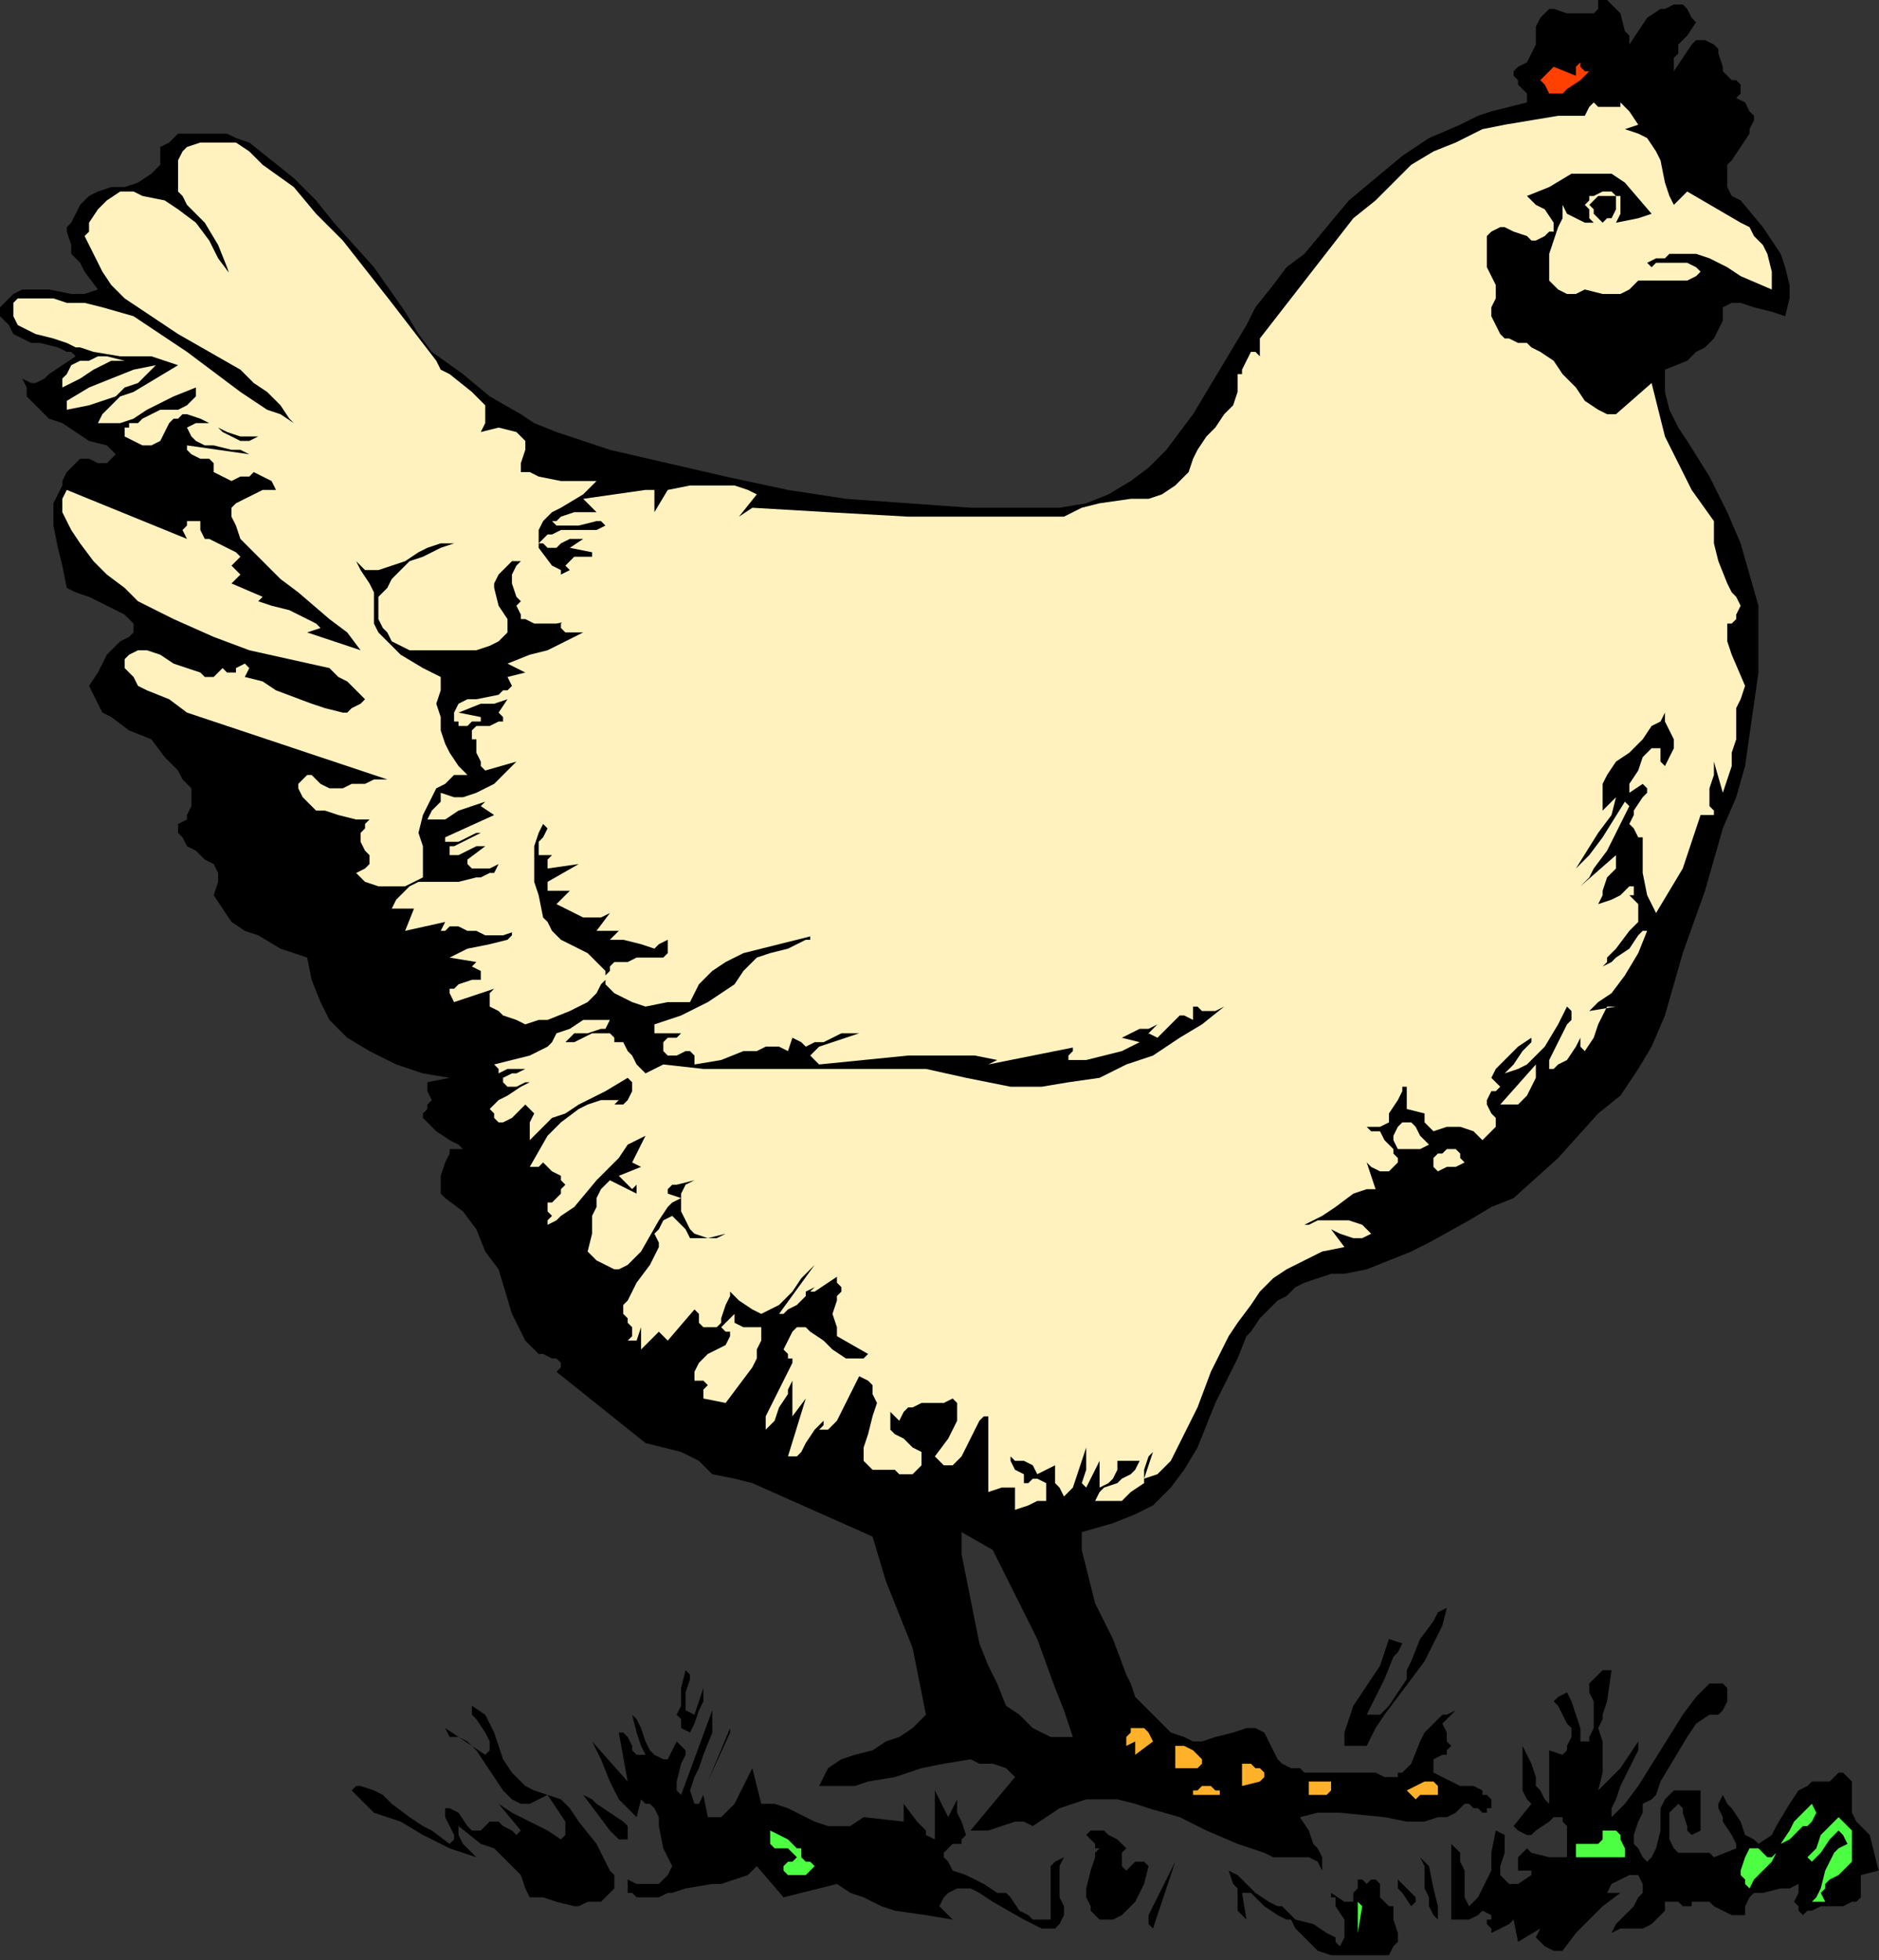 <?xml version="1.0" encoding="UTF-8" standalone="no"?>
<svg
   xmlns:dc="http://purl.org/dc/elements/1.1/"
   xmlns:cc="http://creativecommons.org/ns#"
   xmlns:rdf="http://www.w3.org/1999/02/22-rdf-syntax-ns#"
   xmlns:svg="http://www.w3.org/2000/svg"
   xmlns="http://www.w3.org/2000/svg"
   xmlns:sodipodi="http://sodipodi.sourceforge.net/DTD/sodipodi-0.dtd"
   xmlns:inkscape="http://www.inkscape.org/namespaces/inkscape"
   version="1.0"
   width="89.376mm"
   height="93.204mm"
   id="svg194"
   sodipodi:docname="AG000004.WMF">
  <rect width="100%" height="100%" fill="#333333" stroke="none"/>
  <sodipodi:namedview
     pagecolor="#ffffff"
     bordercolor="#666666"
     borderopacity="1"
     objecttolerance="10"
     gridtolerance="10"
     guidetolerance="10"
     inkscape:pageopacity="0"
     inkscape:pageshadow="2"
     inkscape:window-width="640"
     inkscape:window-height="480"
     id="namedview196" />
  <defs
     id="defs6">
    <clipPath
       clipPathUnits="userSpaceOnUse"
       id="clipWmfPath1">
      <path
         d="M 0,0 L 337.733,0 L 337.733,352.2 L 0,352.2 z"
         id="path2" />
    </clipPath>
    <pattern
       id="WMFhbasepattern"
       patternUnits="userSpaceOnUse"
       width="6"
       height="6"
       x="0"
       y="0" />
  </defs>
  <path
     style="fill:#000000;fill-rule:evenodd;fill-opacity:1;stroke:none;"
     clip-path="url(#clipWmfPath1)"
     d="  M 11.204,87.25   L 10.404,88.85   L 9.604,90.451   L 9.604,92.853   L 9.604,94.454   L 10.404,98.456   L 11.204,101.658   L 12.005,105.66   L 13.605,106.46   L 16.006,107.261   L 19.208,108.862   L 20.808,109.662   L 22.409,110.463   L 24.009,112.064   L 24.009,113.665   L 23.209,114.465   L 21.609,115.265   L 20.808,116.066   L 19.208,117.667   L 17.607,120.869   L 16.006,123.27   L 16.807,124.871   L 17.607,126.472   L 18.407,128.073   L 20.008,128.873   L 23.209,131.275   L 27.211,132.875   L 29.612,136.077   L 32.013,138.479   L 32.813,140.08   L 34.414,141.68   L 34.414,143.281   L 34.414,144.082   L 34.414,144.882   L 33.613,146.483   L 33.613,147.284   L 32.013,148.084   L 32.013,149.685   L 32.813,150.485   L 33.613,152.086   L 35.214,152.887   L 36.815,154.488   L 38.415,155.288   L 39.215,156.889   L 39.215,157.69   L 39.215,158.49   L 38.415,160.891   L 40.016,163.293   L 41.616,165.694   L 44.017,167.295   L 46.418,168.095   L 50.42,170.497   L 55.222,172.098   L 56.022,176.1   L 57.623,180.102   L 59.223,183.304   L 60.824,184.905   L 62.425,186.506   L 66.426,188.907   L 71.228,191.309   L 76.03,192.91   L 80.832,193.71   L 76.83,194.51   L 76.83,195.311   L 76.83,196.111   L 77.631,197.712   L 76.83,198.513   L 76.83,199.313   L 76.03,200.114   L 76.03,200.914   L 76.83,201.715   L 78.431,203.315   L 80.832,204.916   L 82.433,205.717   L 82.433,205.717   L 83.233,206.517   L 82.433,206.517   L 81.632,206.517   L 80.832,206.517   L 80.832,207.318   L 80.032,208.919   L 79.231,211.32   L 79.231,212.12   L 79.231,212.921   L 79.231,214.522   L 80.032,215.322   L 83.233,217.724   L 85.634,220.925   L 87.234,224.928   L 89.635,228.13   L 92.036,236.134   L 93.637,239.336   L 94.437,240.937   L 96.038,242.538   L 96.838,243.338   L 97.639,243.338   L 99.239,244.139   L 100.039,244.139   L 100.84,244.939   L 100.84,245.74   L 100.039,246.54   L 116.046,259.347   L 119.247,260.148   L 122.448,260.948   L 125.65,262.549   L 126.45,263.35   L 128.051,264.95   L 132.052,265.751   L 135.253,266.551   L 142.456,269.753   L 149.659,272.955   L 156.862,276.157   L 159.263,284.161   L 162.464,292.166   L 164.065,296.168   L 164.865,300.17   L 165.665,304.173   L 166.466,308.175   L 164.065,310.576   L 161.664,312.177   L 159.263,312.978   L 156.862,314.579   L 153.661,315.379   L 151.26,316.18   L 148.859,317.78   L 148.058,319.381   L 147.258,320.982   L 149.659,320.982   L 151.26,320.982   L 153.661,320.982   L 156.062,320.182   L 160.864,319.381   L 165.665,317.78   L 169.667,316.98   L 174.469,316.18   L 176.07,316.98   L 178.47,316.98   L 180.871,317.78   L 182.472,319.381   L 174.469,328.987   L 177.67,328.987   L 180.071,328.186   L 182.472,327.386   L 184.073,327.386   L 185.673,328.186   L 188.074,326.585   L 190.475,324.985   L 192.876,324.184   L 195.277,323.384   L 198.478,323.384   L 200.879,323.384   L 204.081,324.184   L 206.482,324.985   L 212.084,326.585   L 216.886,328.987   L 222.488,331.388   L 227.29,332.989   L 228.89,333.79   L 230.491,333.79   L 232.892,333.79   L 234.493,333.79   L 235.293,333.79   L 236.894,334.59   L 237.694,336.191   L 237.694,333.79   L 236.894,332.189   L 236.093,331.388   L 235.293,328.987   L 233.692,326.585   L 236.894,325.785   L 240.895,325.785   L 248.898,326.585   L 252.9,327.386   L 256.101,327.386   L 258.502,326.585   L 260.103,326.585   L 261.703,325.785   L 263.304,324.184   L 264.104,324.184   L 264.905,324.985   L 265.705,324.985   L 266.505,325.785   L 267.306,325.785   L 267.306,324.985   L 268.106,324.985   L 268.106,323.384   L 267.306,322.583   L 266.505,322.583   L 266.505,321.783   L 264.905,320.982   L 262.504,320.982   L 260.903,320.182   L 259.302,319.381   L 257.702,318.581   L 257.702,316.98   L 257.702,316.18   L 259.302,315.379   L 260.103,315.379   L 260.103,314.579   L 260.903,313.778   L 260.103,312.978   L 260.103,311.377   L 259.302,309.776   L 260.103,308.975   L 260.903,308.175   L 261.703,307.375   L 260.103,308.175   L 259.302,308.175   L 257.702,309.776   L 256.101,311.377   L 255.301,312.978   L 253.7,316.98   L 252.1,318.581   L 251.299,318.581   L 251.299,319.381   L 249.699,319.381   L 248.898,319.381   L 247.298,318.581   L 244.096,318.581   L 237.694,318.581   L 234.493,318.581   L 233.692,317.78   L 232.092,317.78   L 230.491,316.98   L 229.691,316.18   L 228.89,314.579   L 228.09,312.978   L 227.29,311.377   L 225.689,310.576   L 224.088,310.576   L 221.688,311.377   L 218.486,312.177   L 216.085,312.978   L 216.085,312.978   L 214.485,312.978   L 212.884,312.177   L 210.483,311.377   L 208.882,309.776   L 207.282,308.175   L 204.081,304.973   L 203.28,302.572   L 202.48,300.971   L 200.079,294.567   L 196.878,288.164   L 196.077,284.962   L 195.277,281.76   L 194.477,278.558   L 194.477,276.957   L 194.477,275.356   L 200.079,273.755   L 204.081,272.155   L 205.681,271.354   L 207.282,270.554   L 210.483,267.352   L 212.884,264.15   L 215.285,260.148   L 218.486,252.143   L 222.488,244.139   L 224.088,240.136   L 224.889,239.336   L 226.489,236.935   L 229.691,233.733   L 231.291,232.932   L 232.892,231.331   L 234.493,230.531   L 236.894,229.73   L 239.294,228.93   L 241.695,228.93   L 245.697,228.13   L 249.699,226.529   L 253.7,224.928   L 256.901,223.327   L 264.104,219.325   L 268.106,216.923   L 272.107,215.322   L 280.111,208.118   L 287.313,200.114   L 291.315,196.912   L 294.516,192.109   L 296.917,188.107   L 299.318,182.504   L 300.919,176.9   L 302.519,171.297   L 306.521,160.091   L 309.722,148.885   L 312.123,143.281   L 313.724,137.678   L 314.524,132.075   L 315.324,126.472   L 316.125,120.869   L 316.125,114.465   L 316.125,108.862   L 314.524,103.259   L 312.924,97.655   L 310.523,92.052   L 308.922,88.85   L 307.321,85.649   L 303.32,79.245   L 301.719,76.844   L 300.118,73.642   L 299.318,70.44   L 299.318,66.438   L 303.32,64.837   L 304.92,63.236   L 306.521,62.435   L 308.122,60.835   L 308.922,59.234   L 309.722,57.633   L 309.722,55.231   L 311.323,54.431   L 312.924,54.431   L 315.324,55.231   L 318.526,56.032   L 320.927,56.832   L 321.727,53.63   L 321.727,52.83   L 321.727,51.229   L 320.927,48.027   L 320.126,45.626   L 316.925,40.823   L 312.924,36.02   L 311.323,35.22   L 310.523,33.619   L 310.523,32.018   L 310.523,31.218   L 310.523,29.617   L 311.323,28.816   L 312.924,26.415   L 314.524,24.014   L 314.524,23.213   L 315.324,21.612   L 315.324,20.812   L 314.524,20.011   L 313.724,18.41   L 312.123,17.61   L 312.924,16.81   L 312.924,16.009   L 312.924,16.009   L 312.924,15.209   L 312.924,15.209   L 312.123,14.408   L 311.323,14.408   L 310.523,13.608   L 309.722,12.807   L 309.722,12.007   L 308.922,9.605   L 308.922,8.805   L 308.122,8.005   L 306.521,7.204   L 305.721,7.204   L 305.721,7.204   L 304.92,7.204   L 304.12,8.005   L 302.519,10.406   L 300.919,12.807   L 300.919,11.206   L 300.919,10.406   L 301.719,9.605   L 301.719,8.005   L 303.32,6.404   L 304.92,4.002   L 304.12,3.202   L 303.32,1.601   L 302.519,0.8   L 301.719,0.8   L 300.919,0.8   L 299.318,1.601   L 298.518,1.601   L 296.117,3.202   L 294.516,5.603   L 292.916,8.005   L 292.916,6.404   L 292.115,5.603   L 291.315,2.401   L 290.515,1.601   L 289.714,0.8   L 288.914,0   L 287.313,0   L 287.313,1.601   L 286.513,2.401   L 284.912,2.401   L 284.112,2.401   L 281.711,2.401   L 279.31,1.601   L 278.51,1.601   L 277.71,2.401   L 276.909,3.202   L 276.109,4.803   L 276.109,6.404   L 276.109,8.005   L 275.309,9.605   L 274.508,11.206   L 272.908,12.007   L 272.107,12.807   L 272.107,13.608   L 272.908,14.408   L 272.908,15.209   L 274.508,16.81   L 274.508,17.61   L 274.508,18.41   L 271.307,19.211   L 268.106,20.011   L 265.705,20.812   L 262.504,22.413   L 256.901,24.814   L 252.1,28.016   L 247.298,32.018   L 242.496,36.02   L 234.493,45.626   L 231.291,48.027   L 228.89,51.229   L 225.689,55.231   L 224.088,58.433   L 219.287,66.438   L 214.485,74.442   L 212.084,77.644   L 209.683,80.846   L 206.482,84.048   L 203.28,86.449   L 199.279,88.85   L 195.277,90.451   L 190.475,91.252   L 188.074,91.252   L 185.673,91.252   L 174.469,91.252   L 163.264,90.451   L 152.06,89.651   L 141.656,88.05   L 130.452,85.649   L 120.047,83.247   L 109.643,80.846   L 100.039,77.644   L 96.038,76.043   L 93.637,74.442   L 88.035,71.24   L 83.233,67.238   L 77.631,63.236   L 75.23,60.034   L 72.829,56.032   L 67.227,48.027   L 60.024,40.023   L 56.822,36.02   L 52.821,32.018   L 48.819,28.816   L 44.818,25.615   L 42.417,24.814   L 40.816,24.014   L 38.415,24.014   L 36.014,24.014   L 34.414,24.014   L 32.013,24.014   L 30.412,25.615   L 28.811,26.415   L 28.811,28.016   L 28.811,29.617   L 28.011,30.417   L 27.211,31.218   L 24.81,32.819   L 22.409,33.619   L 20.008,33.619   L 17.607,34.42   L 16.006,35.22   L 15.206,36.02   L 14.406,36.821   L 13.605,38.422   L 12.805,40.023   L 12.005,40.823   L 12.005,41.624   L 12.805,44.025   L 12.805,45.626   L 14.406,47.227   L 15.206,48.828   L 17.607,52.03   L 15.206,52.83   L 12.805,52.83   L 8.803,52.03   L 6.403,52.03   L 4.002,52.03   L 2.401,52.83   L 1.601,53.63   L 0.8,54.431   L 0,55.231   L 0,56.032   L 0,56.832   L 1.601,58.433   L 2.401,60.034   L 4.002,60.835   L 5.602,61.635   L 7.203,61.635   L 10.404,62.435   L 12.005,63.236   L 12.805,63.236   L 13.605,64.036   L 11.204,65.637   L 8.803,67.238   L 8.003,68.039   L 6.403,68.839   L 5.602,68.839   L 4.002,68.039   L 4.802,69.64   L 4.802,71.24   L 6.403,72.841   L 8.803,75.243   L 11.204,76.043   L 16.006,79.245   L 19.208,80.045   L 20.808,81.646   L 20.008,82.447   L 19.208,83.247   L 18.407,83.247   L 17.607,83.247   L 16.006,82.447   L 14.406,82.447   L 13.605,83.247   L 12.805,84.048   L 12.005,84.848   L 11.204,86.449   L 11.204,86.449   L 11.204,87.25  z    M 178.47,278.558   L 182.472,286.563   L 186.474,294.567   L 189.675,303.372   L 191.276,307.375   L 192.876,312.177   L 190.475,312.177   L 188.875,312.177   L 187.274,311.377   L 185.673,310.576   L 183.272,308.175   L 180.871,306.574   L 179.271,302.572   L 177.67,299.37   L 176.07,295.368   L 175.269,291.365   L 174.469,287.363   L 173.669,283.361   L 172.868,279.359   L 172.868,275.356   L 178.47,278.558  z   "
     id="path8" />
  <path
     style="fill:#ff4000;fill-rule:nonzero;fill-opacity:1;stroke:none;"
     clip-path="url(#clipWmfPath1)"
     d="  M 283.312,12.007   L 284.112,11.206   L 284.112,12.007   L 284.912,12.807   L 284.912,12.807   L 285.713,12.807   L 284.112,14.408   L 281.711,16.009   L 280.911,16.81   L 280.111,16.81   L 278.51,16.81   L 277.71,15.209   L 277.71,15.209   L 276.909,14.408   L 277.71,13.608   L 279.31,12.007   L 283.312,13.608   L 283.312,12.007  z "
     id="path10" />
  <path
     style="fill:#000000;fill-rule:nonzero;fill-opacity:1;stroke:none;"
     clip-path="url(#clipWmfPath1)"
     d="  M 255.301,35.22   L 255.301,34.42   L 255.301,34.42   L 256.101,32.819   L 257.702,31.218   L 258.502,30.417   L 255.301,35.22  z "
     id="path12" />
  <path
     style="fill:#000000;fill-rule:nonzero;fill-opacity:1;stroke:none;"
     clip-path="url(#clipWmfPath1)"
     d="  M 52.821,44.025   L 53.621,44.825   L 54.421,45.626   L 54.421,46.426   L 54.421,47.227   L 53.621,47.227   L 53.621,47.227   L 53.621,47.227   L 52.821,47.227   L 54.421,48.828   L 56.022,50.429   L 58.423,51.229   L 60.024,52.03   L 60.824,53.63   L 61.624,55.231   L 62.425,57.633   L 60.824,57.633   L 60.824,58.433   L 60.024,60.835   L 60.024,59.234   L 60.024,57.633   L 58.423,54.431   L 57.623,53.63   L 57.623,52.83   L 56.022,52.83   L 53.621,52.83   L 52.821,52.83   L 52.021,52.03   L 52.021,50.429   L 52.021,52.03   L 52.821,52.03   L 52.821,52.83   L 52.821,52.83   L 53.621,52.03   L 53.621,50.429   L 52.021,48.828   L 51.22,48.828   L 50.42,48.027   L 49.62,47.227   L 48.819,46.426   L 47.219,44.025   L 45.618,41.624   L 48.019,40.823   L 52.821,47.227   L 52.821,44.025  z "
     id="path14" />
  <path
     style="fill:#000000;fill-rule:nonzero;fill-opacity:1;stroke:none;"
     clip-path="url(#clipWmfPath1)"
     d="  M 234.493,56.832   L 234.493,56.032   L 234.493,56.032   L 234.493,55.231   L 234.493,54.431   L 235.293,52.83   L 236.894,51.229   L 234.493,56.832  z "
     id="path16" />
  <path
     style="fill:#000000;fill-rule:nonzero;fill-opacity:1;stroke:none;"
     clip-path="url(#clipWmfPath1)"
     d="  M 241.695,60.835   L 240.895,64.036   L 239.294,67.238   L 237.694,70.44   L 237.694,72.041   L 237.694,73.642   L 236.894,72.041   L 236.894,69.64   L 237.694,68.039   L 238.494,66.438   L 240.095,63.236   L 240.895,62.435   L 241.695,60.835  z "
     id="path18" />
  <path
     style="fill:#fff2bf;fill-rule:nonzero;fill-opacity:1;stroke:none;"
     clip-path="url(#clipWmfPath1)"
     d="  M 22.409,64.837   L 20.808,64.837   L 20.008,64.837   L 16.807,66.438   L 14.406,68.039   L 12.805,68.839   L 11.204,69.64   L 11.204,68.039   L 12.005,67.238   L 12.805,65.637   L 14.406,64.837   L 16.006,64.837   L 17.607,64.036   L 19.208,64.036   L 22.409,64.837  z "
     id="path20" />
  <path
     style="fill:#fff2bf;fill-rule:nonzero;fill-opacity:1;stroke:none;"
     clip-path="url(#clipWmfPath1)"
     d="  M 28.011,65.637   L 24.81,68.839   L 22.409,69.64   L 20.808,71.24   L 16.006,72.841   L 12.005,73.642   L 12.005,72.041   L 16.006,69.64   L 20.008,68.039   L 24.009,66.438   L 28.011,65.637  z "
     id="path22" />
  <path
     style="fill:#000000;fill-rule:nonzero;fill-opacity:1;stroke:none;"
     clip-path="url(#clipWmfPath1)"
     d="  M 239.294,80.045   L 240.095,74.442   L 240.095,80.045   L 239.294,80.045  z "
     id="path24" />
  <path
     style="fill:#000000;fill-rule:nonzero;fill-opacity:1;stroke:none;"
     clip-path="url(#clipWmfPath1)"
     d="  M 76.03,83.247   L 75.23,82.447   L 74.429,81.646   L 74.429,80.846   L 75.23,80.045   L 75.23,79.245   L 76.03,79.245   L 77.631,78.445   L 77.631,78.445   L 78.431,79.245   L 78.431,80.045   L 79.231,81.646   L 80.032,81.646   L 80.832,81.646   L 79.231,82.447   L 78.431,84.048   L 77.631,84.848   L 77.631,85.649   L 77.631,87.25   L 78.431,88.05   L 84.033,90.451   L 83.233,90.451   L 82.433,91.252   L 80.832,91.252   L 76.83,89.651   L 76.83,88.85   L 76.03,87.25   L 75.23,85.649   L 73.629,84.048   L 71.228,83.247   L 69.627,81.646   L 67.227,80.846   L 65.626,79.245   L 64.826,78.445   L 64.025,76.844   L 67.227,79.245   L 69.627,81.646   L 71.228,82.447   L 72.028,83.247   L 73.629,83.247   L 76.03,83.247  z "
     id="path26" />
  <path
     style="fill:#000000;fill-rule:nonzero;fill-opacity:1;stroke:none;"
     clip-path="url(#clipWmfPath1)"
     d="  M 230.491,92.052   L 229.691,91.252   L 229.691,89.651   L 229.691,88.05   L 229.691,86.449   L 230.491,84.848   L 231.291,84.048   L 232.092,80.846   L 230.491,92.052  z "
     id="path28" />
  <path
     style="fill:#000000;fill-rule:nonzero;fill-opacity:1;stroke:none;"
     clip-path="url(#clipWmfPath1)"
     d="  M 64.826,84.848   L 69.627,85.649   L 68.827,87.25   L 68.027,88.05   L 66.426,88.85   L 64.826,88.85   L 63.225,88.85   L 61.624,88.85   L 60.024,88.05   L 58.423,88.05   L 58.423,83.247   L 60.024,84.048   L 61.624,85.649   L 62.425,85.649   L 64.025,85.649   L 64.025,85.649   L 64.826,84.848  z "
     id="path30" />
  <path
     style="fill:#000000;fill-rule:nonzero;fill-opacity:1;stroke:none;"
     clip-path="url(#clipWmfPath1)"
     d="  M 296.117,97.655   L 295.317,96.055   L 295.317,95.254   L 295.317,92.853   L 295.317,90.451   L 294.516,87.25   L 296.117,89.651   L 296.917,92.052   L 297.718,93.653   L 297.718,95.254   L 296.917,96.055   L 296.117,97.655  z "
     id="path32" />
  <path
     style="fill:#000000;fill-rule:nonzero;fill-opacity:1;stroke:none;"
     clip-path="url(#clipWmfPath1)"
     d="  M 243.296,92.052   L 241.695,96.855   L 243.296,92.052  z "
     id="path34" />
  <path
     style="fill:#000000;fill-rule:nonzero;fill-opacity:1;stroke:none;"
     clip-path="url(#clipWmfPath1)"
     d="  M 132.852,96.055   L 134.453,96.055   L 140.856,96.055   L 132.852,96.055  z "
     id="path36" />
  <path
     style="fill:#000000;fill-rule:nonzero;fill-opacity:1;stroke:none;"
     clip-path="url(#clipWmfPath1)"
     d="  M 275.309,106.46   L 285.713,99.256   L 276.909,107.261   L 275.309,106.46  z "
     id="path38" />
  <path
     style="fill:#000000;fill-rule:nonzero;fill-opacity:1;stroke:none;"
     clip-path="url(#clipWmfPath1)"
     d="  M 129.651,109.662   L 125.65,110.463   L 127.25,108.862   L 128.851,107.261   L 133.653,104.86   L 136.054,104.059   L 138.455,102.458   L 140.856,101.658   L 143.257,101.658   L 140.055,103.259   L 136.054,104.86   L 133.653,105.66   L 132.052,106.46   L 130.452,108.061   L 129.651,109.662  z "
     id="path40" />
  <path
     style="fill:#000000;fill-rule:nonzero;fill-opacity:1;stroke:none;"
     clip-path="url(#clipWmfPath1)"
     d="  M 205.681,101.658   L 193.676,106.46   L 181.672,111.263   L 170.467,116.866   L 159.263,123.27   L 170.467,116.066   L 175.269,112.864   L 181.672,110.463   L 187.274,107.261   L 192.876,104.86   L 199.279,103.259   L 205.681,101.658  z "
     id="path42" />
  <path
     style="fill:#000000;fill-rule:nonzero;fill-opacity:1;stroke:none;"
     clip-path="url(#clipWmfPath1)"
     d="  M 296.117,108.061   L 298.518,102.458   L 296.917,107.261   L 296.117,108.061  z "
     id="path44" />
  <path
     style="fill:#000000;fill-rule:nonzero;fill-opacity:1;stroke:none;"
     clip-path="url(#clipWmfPath1)"
     d="  M 144.057,104.86   L 142.456,104.86   L 141.656,105.66   L 138.455,108.061   L 136.854,109.662   L 135.253,110.463   L 133.653,110.463   L 132.052,110.463   L 134.453,108.061   L 137.654,106.46   L 140.856,105.66   L 144.057,104.86  z "
     id="path46" />
  <path
     style="fill:#000000;fill-rule:nonzero;fill-opacity:1;stroke:none;"
     clip-path="url(#clipWmfPath1)"
     d="  M 257.702,105.66   L 256.101,106.46   L 255.301,108.061   L 253.7,110.463   L 251.299,116.866   L 251.299,115.265   L 251.299,113.665   L 252.1,112.064   L 252.9,110.463   L 255.301,107.261   L 257.702,105.66  z "
     id="path48" />
  <path
     style="fill:#000000;fill-rule:nonzero;fill-opacity:1;stroke:none;"
     clip-path="url(#clipWmfPath1)"
     d="  M 291.315,114.465   L 289.714,116.066   L 292.916,105.66   L 292.916,106.46   L 293.716,108.061   L 292.916,110.463   L 292.115,112.064   L 291.315,114.465  z "
     id="path50" />
  <path
     style="fill:#000000;fill-rule:nonzero;fill-opacity:1;stroke:none;"
     clip-path="url(#clipWmfPath1)"
     d="  M 245.697,114.465   L 245.697,113.665   L 245.697,112.864   L 245.697,112.064   L 246.497,111.263   L 247.298,110.463   L 246.497,112.064   L 246.497,112.864   L 246.497,112.864   L 246.497,113.665   L 252.1,108.061   L 251.299,110.463   L 249.699,112.064   L 248.098,113.665   L 247.298,114.465   L 245.697,114.465  z "
     id="path52" />
  <path
     style="fill:#000000;fill-rule:nonzero;fill-opacity:1;stroke:none;"
     clip-path="url(#clipWmfPath1)"
     d="  M 272.908,112.064   L 271.307,112.064   L 273.708,111.263   L 275.309,110.463   L 276.109,109.662   L 276.909,108.862   L 276.109,110.463   L 275.309,111.263   L 274.508,112.064   L 272.908,112.064  z "
     id="path54" />
  <path
     style="fill:#000000;fill-rule:nonzero;fill-opacity:1;stroke:none;"
     clip-path="url(#clipWmfPath1)"
     d="  M 301.719,119.268   L 300.919,118.467   L 300.919,117.667   L 300.919,116.866   L 301.719,115.265   L 301.719,114.465   L 301.719,114.465   L 301.719,113.665   L 301.719,114.465   L 304.12,112.064   L 304.12,114.465   L 304.12,116.066   L 304.12,117.667   L 303.32,117.667   L 302.519,118.467   L 301.719,119.268  z "
     id="path56" />
  <path
     style="fill:#000000;fill-rule:nonzero;fill-opacity:1;stroke:none;"
     clip-path="url(#clipWmfPath1)"
     d="  M 296.917,124.07   L 294.516,128.073   L 296.917,121.669   L 295.317,120.869   L 296.117,118.467   L 292.916,118.467   L 293.716,117.667   L 293.716,116.866   L 294.516,115.265   L 295.317,114.465   L 295.317,113.665   L 296.117,113.665   L 296.917,114.465   L 296.917,124.07  z "
     id="path58" />
  <path
     style="fill:#000000;fill-rule:nonzero;fill-opacity:1;stroke:none;"
     clip-path="url(#clipWmfPath1)"
     d="  M 281.711,136.077   L 280.911,136.077   L 282.512,132.075   L 284.112,128.073   L 284.912,125.671   L 285.713,123.27   L 285.713,120.869   L 285.713,118.467   L 286.513,119.268   L 286.513,120.068   L 286.513,121.669   L 286.513,122.47   L 286.513,124.871   L 285.713,127.272   L 283.312,131.275   L 281.711,133.676   L 281.711,136.077  z "
     id="path60" />
  <path
     style="fill:#000000;fill-rule:nonzero;fill-opacity:1;stroke:none;"
     clip-path="url(#clipWmfPath1)"
     d="  M 101.64,119.268   L 100.84,120.068   L 100.84,120.869   L 100.039,123.27   L 99.239,124.871   L 98.439,127.272   L 99.239,128.873   L 100.039,129.674   L 101.64,132.075   L 104.041,133.676   L 107.242,135.277   L 111.244,135.277   L 110.444,136.077   L 109.643,136.077   L 108.043,136.077   L 108.043,136.878   L 107.242,136.878   L 107.242,139.279   L 108.043,140.88   L 108.843,142.481   L 110.444,143.281   L 111.244,142.481   L 112.044,142.481   L 112.845,143.281   L 112.845,144.082   L 113.645,144.882   L 109.643,145.683   L 108.043,144.082   L 107.242,142.481   L 105.642,138.479   L 104.841,136.077   L 104.041,134.476   L 101.64,132.875   L 100.039,132.075   L 98.439,131.275   L 98.439,129.674   L 97.639,128.073   L 97.639,126.472   L 97.639,125.671   L 97.639,124.07   L 97.639,122.47   L 98.439,121.669   L 100.84,118.467   L 101.64,119.268  z "
     id="path62" />
  <path
     style="fill:#000000;fill-rule:nonzero;fill-opacity:1;stroke:none;"
     clip-path="url(#clipWmfPath1)"
     d="  M 71.228,125.671   L 67.227,119.268   L 70.428,123.27   L 71.228,125.671  z "
     id="path64" />
  <path
     style="fill:#000000;fill-rule:nonzero;fill-opacity:1;stroke:none;"
     clip-path="url(#clipWmfPath1)"
     d="  M 258.502,119.268   L 255.301,123.27   L 252.9,125.671   L 252.1,126.472   L 250.499,126.472   L 252.1,124.871   L 254.5,123.27   L 256.901,120.869   L 258.502,119.268  z "
     id="path66" />
  <path
     style="fill:#000000;fill-rule:nonzero;fill-opacity:1;stroke:none;"
     clip-path="url(#clipWmfPath1)"
     d="  M 303.32,135.277   L 304.12,125.671   L 303.32,135.277   L 303.32,135.277  z "
     id="path68" />
  <path
     style="fill:#000000;fill-rule:nonzero;fill-opacity:1;stroke:none;"
     clip-path="url(#clipWmfPath1)"
     d="  M 132.052,132.075   L 124.849,133.676   L 133.653,125.671   L 134.453,126.472   L 134.453,128.073   L 134.453,128.073   L 133.653,128.873   L 132.052,130.474   L 132.052,131.275   L 132.052,131.275   L 132.052,132.075  z "
     id="path70" />
  <path
     style="fill:#000000;fill-rule:nonzero;fill-opacity:1;stroke:none;"
     clip-path="url(#clipWmfPath1)"
     d="  M 253.7,132.075   L 252.1,133.676   L 251.299,134.476   L 249.699,134.476   L 248.098,135.277   L 249.699,134.476   L 250.499,133.676   L 252.1,132.875   L 252.1,132.075   L 253.7,132.075  z "
     id="path72" />
  <path
     style="fill:#000000;fill-rule:nonzero;fill-opacity:1;stroke:none;"
     clip-path="url(#clipWmfPath1)"
     d="  M 193.676,156.889   L 193.676,158.49   L 192.076,156.889   L 191.276,155.288   L 190.475,153.687   L 189.675,152.086   L 189.675,149.685   L 189.675,148.084   L 190.475,144.082   L 192.876,140.88   L 192.076,142.481   L 191.276,144.882   L 191.276,146.483   L 191.276,148.885   L 191.276,151.286   L 191.276,152.887   L 192.076,154.488   L 193.676,156.889  z "
     id="path74" />
  <path
     style="fill:#000000;fill-rule:nonzero;fill-opacity:1;stroke:none;"
     clip-path="url(#clipWmfPath1)"
     d="  M 261.703,152.887   L 266.505,144.082   L 264.104,149.685   L 261.703,152.887  z "
     id="path76" />
  <path
     style="fill:#000000;fill-rule:nonzero;fill-opacity:1;stroke:none;"
     clip-path="url(#clipWmfPath1)"
     d="  M 128.851,151.286   L 128.051,151.286   L 128.051,151.286   L 127.25,152.086   L 128.851,153.687   L 128.051,153.687   L 128.851,156.889   L 132.852,156.889   L 132.052,157.69   L 131.252,157.69   L 132.052,158.49   L 132.852,159.29   L 134.453,158.49   L 136.054,157.69   L 136.854,156.889   L 135.253,159.29   L 135.253,159.29   L 136.054,159.29   L 137.654,159.29   L 137.654,160.091   L 136.854,160.891   L 136.054,161.692   L 134.453,161.692   L 132.052,161.692   L 130.452,160.891   L 128.851,160.091   L 128.051,158.49   L 127.25,157.69   L 126.45,156.089   L 126.45,153.687   L 126.45,152.086   L 127.25,150.485   L 128.051,149.685   L 128.851,148.084   L 128.851,151.286  z "
     id="path78" />
  <path
     style="fill:#000000;fill-rule:nonzero;fill-opacity:1;stroke:none;"
     clip-path="url(#clipWmfPath1)"
     d="  M 204.081,148.885   L 203.28,150.485   L 202.48,152.086   L 201.68,153.687   L 201.68,156.089   L 201.68,157.69   L 202.48,160.091   L 203.28,161.692   L 204.081,163.293   L 205.681,164.093   L 204.881,164.093   L 204.081,164.093   L 203.28,163.293   L 203.28,161.692   L 202.48,159.29   L 202.48,158.49   L 202.48,158.49   L 201.68,157.69   L 200.879,156.089   L 200.879,155.288   L 200.879,153.687   L 201.68,152.887   L 202.48,151.286   L 203.28,150.485   L 204.081,148.885  z "
     id="path80" />
  <path
     style="fill:#000000;fill-rule:nonzero;fill-opacity:1;stroke:none;"
     clip-path="url(#clipWmfPath1)"
     d="  M 246.497,158.49   L 253.7,151.286   L 251.299,154.488   L 246.497,158.49  z "
     id="path82" />
  <path
     style="fill:#000000;fill-rule:nonzero;fill-opacity:1;stroke:none;"
     clip-path="url(#clipWmfPath1)"
     d="  M 179.271,160.091   L 177.67,160.891   L 176.87,161.692   L 176.87,161.692   L 176.87,162.492   L 176.87,164.093   L 176.87,164.093   L 176.87,164.894   L 178.47,164.894   L 177.67,164.894   L 177.67,165.694   L 177.67,167.295   L 178.47,167.295   L 179.271,167.295   L 180.071,167.295   L 180.871,166.495   L 181.672,164.894   L 182.472,163.293   L 181.672,161.692   L 181.672,160.891   L 181.672,160.091   L 181.672,159.29   L 182.472,159.29   L 183.272,159.29   L 184.073,159.29   L 183.272,163.293   L 183.272,164.894   L 182.472,167.295   L 182.472,168.896   L 183.272,171.297   L 184.073,172.898   L 186.474,173.699   L 185.673,173.699   L 184.073,173.699   L 183.272,172.898   L 181.672,171.297   L 180.871,169.696   L 180.071,168.095   L 178.47,166.495   L 176.87,165.694   L 176.07,165.694   L 174.469,165.694   L 173.669,164.894   L 173.669,163.293   L 173.669,161.692   L 173.669,160.091   L 174.469,156.889   L 175.269,154.488   L 176.87,153.687   L 176.87,153.687   L 176.87,155.288   L 175.269,157.69   L 175.269,159.29   L 176.07,160.091   L 176.07,160.091   L 176.87,160.891   L 179.271,160.091  z "
     id="path84" />
  <path
     style="fill:#000000;fill-rule:nonzero;fill-opacity:1;stroke:none;"
     clip-path="url(#clipWmfPath1)"
     d="  M 243.296,172.098   L 253.7,167.295   L 246.497,172.098   L 243.296,172.098  z "
     id="path86" />
  <path
     style="fill:#000000;fill-rule:nonzero;fill-opacity:1;stroke:none;"
     clip-path="url(#clipWmfPath1)"
     d="  M 283.312,169.696   L 282.512,172.098   L 280.911,173.699   L 280.111,174.499   L 280.111,173.699   L 280.111,172.898   L 280.111,172.898   L 280.111,172.098   L 280.111,172.098   L 279.31,172.098   L 281.711,168.896   L 283.312,169.696  z "
     id="path88" />
  <path
     style="fill:#000000;fill-rule:nonzero;fill-opacity:1;stroke:none;"
     clip-path="url(#clipWmfPath1)"
     d="  M 232.892,172.098   L 224.088,179.302   L 232.892,172.098  z "
     id="path90" />
  <path
     style="fill:#000000;fill-rule:nonzero;fill-opacity:1;stroke:none;"
     clip-path="url(#clipWmfPath1)"
     d="  M 256.901,178.501   L 260.903,172.898   L 259.302,176.9   L 256.901,178.501  z "
     id="path92" />
  <path
     style="fill:#000000;fill-rule:nonzero;fill-opacity:1;stroke:none;"
     clip-path="url(#clipWmfPath1)"
     d="  M 261.703,180.102   L 266.505,172.898   L 263.304,178.501   L 261.703,180.102  z "
     id="path94" />
  <path
     style="fill:#000000;fill-rule:nonzero;fill-opacity:1;stroke:none;"
     clip-path="url(#clipWmfPath1)"
     d="  M 169.667,181.703   L 168.867,183.304   L 168.066,184.105   L 166.466,184.105   L 164.865,184.105   L 164.065,181.703   L 163.264,179.302   L 163.264,177.701   L 163.264,176.9   L 164.065,175.3   L 164.865,174.499   L 164.865,175.3   L 164.065,176.9   L 164.865,178.501   L 164.865,179.302   L 165.665,180.903   L 166.466,180.903   L 168.066,181.703   L 169.667,181.703  z "
     id="path96" />
  <path
     style="fill:#000000;fill-rule:nonzero;fill-opacity:1;stroke:none;"
     clip-path="url(#clipWmfPath1)"
     d="  M 272.908,184.905   L 262.504,193.71   L 265.705,189.708   L 263.304,190.508   L 271.307,182.504   L 268.106,187.306   L 272.908,184.905  z "
     id="path98" />
  <path
     style="fill:#000000;fill-rule:nonzero;fill-opacity:1;stroke:none;"
     clip-path="url(#clipWmfPath1)"
     d="  M 100.84,192.109   L 104.841,190.508   L 106.442,190.508   L 100.84,192.109  z "
     id="path100" />
  <path
     style="fill:#fff2bf;fill-rule:nonzero;fill-opacity:1;stroke:none;"
     clip-path="url(#clipWmfPath1)"
     d="  M 272.908,198.513   L 269.706,198.513   L 276.109,191.309   L 276.109,193.71   L 275.309,195.311   L 274.508,196.912   L 272.908,198.513  z "
     id="path102" />
  <path
     style="fill:#000000;fill-rule:nonzero;fill-opacity:1;stroke:none;"
     clip-path="url(#clipWmfPath1)"
     d="  M 138.455,199.313   L 138.455,200.114   L 139.255,200.114   L 140.055,200.114   L 140.055,200.114   L 141.656,199.313   L 142.456,198.513   L 141.656,199.313   L 140.055,200.914   L 139.255,200.914   L 138.455,200.914   L 138.455,200.914   L 137.654,200.114   L 138.455,199.313   L 140.055,197.712   L 142.456,196.111   L 138.455,199.313  z "
     id="path104" />
  <path
     style="fill:#000000;fill-rule:nonzero;fill-opacity:1;stroke:none;"
     clip-path="url(#clipWmfPath1)"
     d="  M 115.246,200.914   L 114.445,201.715   L 112.845,201.715   L 112.044,201.715   L 111.244,201.715   L 110.444,201.715   L 111.244,200.914   L 112.044,200.114   L 114.445,198.513   L 116.046,197.712   L 116.846,198.513   L 116.046,199.313   L 115.246,200.914  z "
     id="path106" />
  <path
     style="fill:#000000;fill-rule:nonzero;fill-opacity:1;stroke:none;"
     clip-path="url(#clipWmfPath1)"
     d="  M 128.851,198.513   L 125.65,200.114   L 124.849,201.715   L 124.049,202.515   L 124.049,203.315   L 128.051,201.715   L 128.051,202.515   L 128.051,203.315   L 127.25,204.116   L 126.45,204.116   L 124.849,204.916   L 123.249,204.916   L 123.249,204.916   L 123.249,205.717   L 124.049,205.717   L 124.849,205.717   L 123.249,206.517   L 126.45,207.318   L 125.65,208.919   L 125.65,208.919   L 124.849,209.719   L 124.849,209.719   L 123.249,208.919   L 121.648,208.919   L 120.848,207.318   L 120.047,206.517   L 120.047,205.717   L 120.848,204.116   L 122.448,202.515   L 124.049,200.914   L 124.849,199.313   L 126.45,198.513   L 128.051,198.513   L 128.851,198.513  z "
     id="path108" />
  <path
     style="fill:#000000;fill-rule:nonzero;fill-opacity:1;stroke:none;"
     clip-path="url(#clipWmfPath1)"
     d="  M 146.458,202.515   L 143.257,203.315   L 140.055,204.916   L 141.656,204.116   L 140.055,203.315   L 141.656,202.515   L 143.257,201.715   L 144.057,200.914   L 144.857,200.914   L 145.657,201.715   L 146.458,202.515  z "
     id="path110" />
  <path
     style="fill:#000000;fill-rule:nonzero;fill-opacity:1;stroke:none;"
     clip-path="url(#clipWmfPath1)"
     d="  M 132.852,204.916   L 133.653,205.717   L 134.453,206.517   L 135.253,207.318   L 136.054,208.919   L 138.455,206.517   L 139.255,207.318   L 137.654,208.919   L 140.055,209.719   L 142.456,210.52   L 143.257,211.32   L 144.057,212.12   L 144.057,212.921   L 143.257,214.522   L 144.057,215.322   L 144.857,216.123   L 146.458,216.123   L 147.258,216.123   L 148.859,214.522   L 149.659,214.522   L 150.459,214.522   L 151.26,213.721   L 151.26,214.522   L 151.26,216.123   L 151.26,216.123   L 151.26,216.923   L 152.06,216.923   L 152.86,216.923   L 152.06,217.724   L 150.459,218.524   L 148.859,219.325   L 148.058,219.325   L 146.458,219.325   L 144.857,219.325   L 143.257,218.524   L 142.456,217.724   L 142.456,215.322   L 142.456,213.721   L 141.656,212.921   L 140.856,212.12   L 140.055,211.32   L 138.455,210.52   L 136.054,209.719   L 132.852,208.919   L 132.052,208.118   L 131.252,207.318   L 131.252,206.517   L 131.252,204.916   L 132.052,204.116   L 132.852,201.715   L 136.054,201.715   L 132.852,204.916  z "
     id="path112" />
  <path
     style="fill:#fff2bf;fill-rule:nonzero;fill-opacity:1;stroke:none;"
     clip-path="url(#clipWmfPath1)"
     d="  M 256.901,205.717   L 255.301,206.517   L 253.7,206.517   L 251.299,206.517   L 250.499,204.916   L 250.499,204.116   L 251.299,202.515   L 252.1,201.715   L 252.9,201.715   L 253.7,201.715   L 254.5,202.515   L 255.301,204.116   L 256.101,204.916   L 256.901,205.717  z "
     id="path114" />
  <path
     style="fill:#000000;fill-rule:nonzero;fill-opacity:1;stroke:none;"
     clip-path="url(#clipWmfPath1)"
     d="  M 216.886,202.515   L 213.684,203.315   L 212.084,204.116   L 211.283,204.916   L 210.483,205.717   L 212.084,207.318   L 208.882,206.517   L 208.882,205.717   L 209.683,204.916   L 210.483,204.116   L 212.084,204.116   L 214.485,203.315   L 216.886,202.515  z "
     id="path116" />
  <path
     style="fill:#fff2bf;fill-rule:nonzero;fill-opacity:1;stroke:none;"
     clip-path="url(#clipWmfPath1)"
     d="  M 263.304,208.919   L 261.703,209.719   L 260.103,209.719   L 258.502,210.52   L 257.702,209.719   L 257.702,209.719   L 257.702,208.118   L 258.502,207.318   L 259.302,207.318   L 260.103,206.517   L 261.703,206.517   L 262.504,207.318   L 262.504,208.118   L 263.304,208.919  z "
     id="path118" />
  <path
     style="fill:#000000;fill-rule:nonzero;fill-opacity:1;stroke:none;"
     clip-path="url(#clipWmfPath1)"
     d="  M 199.279,222.526   L 197.678,222.526   L 196.077,220.925   L 195.277,219.325   L 194.477,217.724   L 194.477,214.522   L 195.277,216.923   L 196.077,219.325   L 197.678,220.925   L 198.478,221.726   L 199.279,222.526  z "
     id="path120" />
  <path
     style="fill:#000000;fill-rule:nonzero;fill-opacity:1;stroke:none;"
     clip-path="url(#clipWmfPath1)"
     d="  M 137.654,221.726   L 138.455,221.726   L 137.654,222.526   L 136.054,222.526   L 135.253,222.526   L 133.653,220.925   L 133.653,220.925   L 132.852,220.125   L 132.852,219.325   L 132.852,218.524   L 133.653,216.923   L 134.453,215.322   L 134.453,216.123   L 133.653,216.923   L 134.453,219.325   L 135.253,220.925   L 136.854,221.726   L 137.654,221.726  z "
     id="path122" />
  <path
     style="fill:#000000;fill-rule:nonzero;fill-opacity:1;stroke:none;"
     clip-path="url(#clipWmfPath1)"
     d="  M 180.871,215.322   L 176.87,218.524   L 174.469,220.125   L 173.669,220.125   L 171.268,220.925   L 172.068,220.125   L 172.868,219.325   L 175.269,218.524   L 178.47,216.923   L 180.871,215.322  z "
     id="path124" />
  <path
     style="fill:#000000;fill-rule:nonzero;fill-opacity:1;stroke:none;"
     clip-path="url(#clipWmfPath1)"
     d="  M 156.862,219.325   L 156.062,220.125   L 154.461,221.726   L 153.661,223.327   L 153.661,224.127   L 154.461,224.928   L 156.062,224.928   L 157.662,225.728   L 160.063,224.928   L 152.86,226.529   L 152.06,225.728   L 151.26,224.127   L 152.06,222.526   L 152.86,221.726   L 152.86,220.925   L 153.661,220.125   L 155.261,220.125   L 156.862,219.325  z "
     id="path126" />
  <path
     style="fill:#000000;fill-rule:nonzero;fill-opacity:1;stroke:none;"
     clip-path="url(#clipWmfPath1)"
     d="  M 188.875,228.93   L 188.875,229.73   L 188.074,230.531   L 186.474,230.531   L 186.474,229.73   L 186.474,228.13   L 185.673,225.728   L 185.673,224.928   L 184.873,223.327   L 185.673,221.726   L 186.474,220.925   L 185.673,221.726   L 185.673,223.327   L 186.474,225.728   L 187.274,227.329   L 188.875,228.93  z "
     id="path128" />
  <path
     style="fill:#000000;fill-rule:nonzero;fill-opacity:1;stroke:none;"
     clip-path="url(#clipWmfPath1)"
     d="  M 195.277,232.932   L 194.477,231.331   L 192.876,229.73   L 192.076,228.93   L 192.076,228.13   L 192.076,226.529   L 192.876,224.928   L 195.277,232.932  z "
     id="path130" />
  <path
     style="fill:#000000;fill-rule:nonzero;fill-opacity:1;stroke:none;"
     clip-path="url(#clipWmfPath1)"
     d="  M 205.681,237.735   L 200.079,243.338   L 202.48,244.139   L 200.879,245.74   L 200.079,246.54   L 199.279,247.34   L 199.279,248.141   L 199.279,249.742   L 199.279,250.542   L 200.079,252.143   L 201.68,252.143   L 203.28,252.143   L 204.081,252.143   L 203.28,252.944   L 201.68,252.944   L 200.079,252.944   L 200.079,252.143   L 199.279,252.143   L 197.678,243.338   L 199.279,241.737   L 200.079,240.136   L 201.68,236.935   L 203.28,235.334   L 204.881,233.733   L 206.482,232.932   L 207.282,232.932   L 208.882,233.733   L 208.882,234.533   L 208.882,235.334   L 207.282,235.334   L 206.482,235.334   L 205.681,236.134   L 205.681,236.935   L 205.681,237.735  z "
     id="path132" />
  <path
     style="fill:#000000;fill-rule:nonzero;fill-opacity:1;stroke:none;"
     clip-path="url(#clipWmfPath1)"
     d="  M 211.283,240.937   L 211.283,240.136   L 211.283,238.535   L 211.283,236.134   L 211.283,237.735   L 211.283,238.535   L 212.084,239.336   L 212.884,239.336   L 212.884,238.535   L 214.485,238.535   L 215.285,238.535   L 216.886,236.935   L 217.686,235.334   L 218.486,233.733   L 217.686,236.134   L 216.085,237.735   L 213.684,239.336   L 211.283,240.937  z "
     id="path134" />
  <path
     style="fill:#fff2bf;fill-rule:nonzero;fill-opacity:1;stroke:none;"
     clip-path="url(#clipWmfPath1)"
     d="  M 136.854,238.535   L 136.854,240.937   L 136.054,242.538   L 136.054,244.139   L 135.253,245.74   L 132.852,248.941   L 130.452,252.143   L 126.45,251.343   L 126.45,250.542   L 126.45,249.742   L 127.25,248.941   L 126.45,248.141   L 125.65,248.141   L 124.849,248.141   L 124.849,247.34   L 124.849,246.54   L 125.65,244.939   L 127.25,243.338   L 128.851,242.538   L 130.452,241.737   L 131.252,240.136   L 131.252,240.136   L 131.252,239.336   L 130.452,239.336   L 129.651,238.535   L 132.052,236.134   L 132.052,236.935   L 132.052,237.735   L 133.653,238.535   L 135.253,238.535   L 136.854,238.535  z "
     id="path136" />
  <path
     style="fill:#000000;fill-rule:nonzero;fill-opacity:1;stroke:none;"
     clip-path="url(#clipWmfPath1)"
     d="  M 186.474,248.941   L 189.675,249.742   L 185.673,248.941   L 181.672,248.141   L 179.271,247.34   L 177.67,246.54   L 176.07,244.939   L 174.469,243.338   L 175.269,240.937   L 175.269,241.737   L 176.07,242.538   L 176.87,243.338   L 178.47,244.939   L 180.071,244.939   L 182.472,245.74   L 184.073,246.54   L 185.673,247.34   L 186.474,248.941  z "
     id="path138" />
  <path
     style="fill:#000000;fill-rule:nonzero;fill-opacity:1;stroke:none;"
     clip-path="url(#clipWmfPath1)"
     d="  M 209.683,252.143   L 208.082,252.143   L 206.482,251.343   L 205.681,251.343   L 205.681,250.542   L 205.681,249.742   L 206.482,248.941   L 206.482,249.742   L 207.282,250.542   L 207.282,250.542   L 208.082,250.542   L 209.683,250.542   L 210.483,249.742   L 212.884,246.54   L 212.884,247.34   L 212.884,248.141   L 212.084,248.941   L 210.483,250.542   L 209.683,252.143  z "
     id="path140" />
  <path
     style="fill:#000000;fill-rule:nonzero;fill-opacity:1;stroke:none;"
     clip-path="url(#clipWmfPath1)"
     d="  M 260.103,288.964   L 259.302,292.166   L 257.702,295.368   L 256.101,298.57   L 253.7,301.771   L 248.898,308.175   L 247.298,310.576   L 246.497,312.177   L 245.697,313.778   L 241.695,313.778   L 241.695,311.377   L 242.496,308.975   L 243.296,306.574   L 244.897,304.173   L 248.098,299.37   L 248.898,296.969   L 249.699,294.567   L 252.1,295.368   L 251.299,296.969   L 250.499,297.769   L 248.898,301.771   L 245.697,308.175   L 247.298,308.175   L 248.098,308.175   L 249.699,306.574   L 251.299,304.173   L 252.9,301.771   L 252.9,300.17   L 253.7,298.57   L 255.301,294.567   L 257.702,291.365   L 258.502,289.765   L 260.103,288.964  z "
     id="path142" />
  <path
     style="fill:#000000;fill-rule:nonzero;fill-opacity:1;stroke:none;"
     clip-path="url(#clipWmfPath1)"
     d="  M 124.849,308.175   L 126.45,303.372   L 126.45,305.774   L 125.65,307.375   L 124.849,309.776   L 124.049,311.377   L 122.448,310.576   L 122.448,308.975   L 121.648,308.175   L 122.448,306.574   L 122.448,303.372   L 123.249,300.17   L 124.049,300.971   L 124.049,301.771   L 123.249,304.173   L 123.249,305.774   L 123.249,306.574   L 123.249,307.375   L 124.849,308.175  z "
     id="path144" />
  <path
     style="fill:#000000;fill-rule:nonzero;fill-opacity:1;stroke:none;"
     clip-path="url(#clipWmfPath1)"
     d="  M 289.714,300.17   L 288.914,305.774   L 288.114,308.175   L 288.114,308.975   L 287.313,310.576   L 288.114,312.978   L 288.114,316.18   L 288.114,318.581   L 287.313,321.783   L 288.114,320.982   L 288.914,320.182   L 291.315,317.78   L 292.916,315.379   L 294.516,312.978   L 294.516,314.579   L 293.716,316.18   L 292.115,319.381   L 291.315,320.982   L 290.515,323.384   L 289.714,324.985   L 289.714,326.585   L 292.115,324.184   L 294.516,320.982   L 298.518,314.579   L 302.519,308.175   L 304.92,304.973   L 305.721,304.173   L 307.321,302.572   L 309.722,302.572   L 310.523,303.372   L 310.523,303.372   L 310.523,304.173   L 310.523,305.774   L 309.722,307.375   L 308.922,308.175   L 307.321,308.175   L 304.92,309.776   L 303.32,312.177   L 300.919,316.18   L 298.518,320.182   L 297.718,322.583   L 296.917,323.384   L 295.317,324.184   L 295.317,325.785   L 294.516,327.386   L 293.716,329.787   L 293.716,331.388   L 294.516,332.189   L 295.317,333.79   L 296.117,334.59   L 296.917,333.79   L 297.718,332.189   L 298.518,328.987   L 298.518,324.985   L 299.318,323.384   L 300.118,322.583   L 300.919,321.783   L 305.721,321.783   L 305.721,328.987   L 304.12,329.787   L 303.32,328.987   L 303.32,328.987   L 303.32,328.186   L 302.519,325.785   L 302.519,324.985   L 302.519,324.985   L 301.719,324.184   L 300.919,324.985   L 300.118,325.785   L 300.118,327.386   L 300.118,330.588   L 300.919,332.189   L 301.719,332.989   L 303.32,332.989   L 304.12,332.989   L 305.721,332.989   L 307.321,332.989   L 308.122,333.79   L 312.123,332.189   L 312.123,331.388   L 311.323,329.787   L 309.722,327.386   L 309.722,326.585   L 308.922,324.985   L 308.922,324.184   L 309.722,322.583   L 310.523,324.184   L 311.323,324.985   L 312.924,327.386   L 313.724,329.787   L 315.324,330.588   L 316.125,331.388   L 318.526,329.787   L 319.326,328.186   L 321.727,324.184   L 323.328,321.783   L 324.928,320.982   L 325.729,320.182   L 326.529,320.182   L 328.13,320.182   L 328.93,320.182   L 329.73,319.381   L 330.53,318.581   L 330.53,318.581   L 331.331,318.581   L 332.931,320.182   L 332.931,320.982   L 332.931,322.583   L 332.931,324.184   L 332.931,325.785   L 333.732,327.386   L 334.532,328.186   L 336.133,329.787   L 337.733,336.191   L 334.532,336.991   L 334.532,339.393   L 334.532,340.193   L 334.532,340.994   L 333.732,341.794   L 332.931,341.794   L 331.331,342.595   L 327.329,342.595   L 325.729,343.395   L 324.928,343.395   L 324.128,344.195   L 323.328,343.395   L 323.328,342.595   L 322.527,341.794   L 323.328,340.193   L 323.328,338.592   L 321.727,339.393   L 320.126,339.393   L 316.925,340.193   L 315.324,340.193   L 314.524,340.994   L 313.724,342.595   L 313.724,344.195   L 312.123,344.195   L 311.323,344.195   L 308.122,342.595   L 307.321,341.794   L 305.721,341.794   L 304.12,341.794   L 304.12,342.595   L 303.32,342.595   L 302.519,342.595   L 301.719,341.794   L 300.118,341.794   L 300.118,341.794   L 299.318,341.794   L 299.318,343.395   L 297.718,344.996   L 296.917,345.796   L 295.317,346.597   L 292.916,346.597   L 291.315,346.597   L 289.714,347.397   L 290.515,345.796   L 291.315,344.996   L 293.716,342.595   L 294.516,340.994   L 295.317,340.193   L 295.317,339.393   L 295.317,338.592   L 294.516,336.991   L 293.716,336.991   L 292.916,336.991   L 291.315,337.792   L 289.714,338.592   L 288.914,340.193   L 291.315,340.193   L 288.114,342.595   L 285.713,344.996   L 283.312,347.397   L 280.911,350.599   L 279.31,350.599   L 277.71,349.799   L 276.909,348.998   L 276.109,348.198   L 276.109,348.198   L 276.909,346.597   L 272.908,348.998   L 272.107,344.996   L 271.307,345.796   L 269.706,346.597   L 268.106,347.397   L 268.106,346.597   L 267.306,345.796   L 267.306,345.796   L 267.306,344.996   L 268.106,344.996   L 268.106,344.195   L 266.505,343.395   L 265.705,344.195   L 264.104,344.996   L 262.504,344.996   L 260.903,344.996   L 260.903,331.388   L 261.703,332.189   L 262.504,332.989   L 262.504,334.59   L 263.304,336.191   L 263.304,339.393   L 263.304,340.994   L 264.104,342.595   L 265.705,340.994   L 266.505,339.393   L 267.306,337.792   L 268.106,336.191   L 268.106,332.989   L 268.906,328.987   L 270.507,329.787   L 270.507,330.588   L 270.507,331.388   L 270.507,332.989   L 269.706,335.39   L 269.706,336.991   L 269.706,336.991   L 270.507,337.792   L 271.307,338.592   L 272.107,338.592   L 272.908,338.592   L 275.309,336.991   L 275.309,336.191   L 274.508,336.191   L 273.708,336.191   L 272.908,336.191   L 272.908,336.191   L 272.908,336.191   L 272.908,333.79   L 273.708,332.989   L 274.508,332.189   L 275.309,332.989   L 278.51,333.79   L 280.111,333.79   L 280.111,333.79   L 281.711,333.79   L 281.711,332.189   L 281.711,329.787   L 281.711,328.186   L 280.911,327.386   L 280.911,326.585   L 279.31,326.585   L 278.51,327.386   L 276.109,328.987   L 275.309,329.787   L 274.508,329.787   L 272.908,328.987   L 272.107,328.186   L 275.309,324.184   L 274.508,323.384   L 273.708,321.783   L 273.708,319.381   L 273.708,316.18   L 273.708,313.778   L 274.508,315.379   L 275.309,316.98   L 276.109,319.381   L 276.109,320.982   L 276.909,321.783   L 277.71,323.384   L 278.51,324.184   L 278.51,314.579   L 280.911,315.379   L 280.911,315.379   L 280.911,315.379   L 281.711,314.579   L 281.711,313.778   L 282.512,312.177   L 282.512,310.576   L 281.711,309.776   L 280.911,308.175   L 280.111,306.574   L 279.31,305.774   L 280.111,304.973   L 280.111,304.973   L 281.711,304.173   L 282.512,305.774   L 283.312,308.175   L 284.112,310.576   L 284.112,312.978   L 285.713,312.978   L 285.713,312.177   L 286.513,310.576   L 286.513,308.175   L 286.513,305.774   L 285.713,304.173   L 285.713,302.572   L 286.513,301.771   L 287.313,300.971   L 288.114,300.17   L 289.714,300.17  z "
     id="path146" />
  <path
     style="fill:#000000;fill-rule:nonzero;fill-opacity:1;stroke:none;"
     clip-path="url(#clipWmfPath1)"
     d="  M 96.038,321.783   L 98.439,322.583   L 100.84,323.384   L 102.44,324.985   L 104.041,327.386   L 107.242,331.388   L 109.643,336.191   L 110.444,336.991   L 110.444,337.792   L 110.444,339.393   L 109.643,340.193   L 108.843,340.994   L 108.043,341.794   L 107.242,341.794   L 105.642,341.794   L 104.041,342.595   L 103.241,342.595   L 100.039,341.794   L 97.639,340.994   L 96.038,340.994   L 96.038,340.994   L 95.238,340.994   L 94.437,339.393   L 93.637,336.991   L 92.036,335.39   L 90.436,333.79   L 88.835,332.189   L 86.434,331.388   L 82.433,328.186   L 82.433,328.987   L 82.433,329.787   L 83.233,331.388   L 84.033,332.189   L 85.634,333.79   L 83.233,332.989   L 80.832,332.189   L 76.03,329.787   L 72.028,327.386   L 69.627,326.585   L 67.227,325.785   L 63.225,321.783   L 64.025,320.982   L 64.826,320.982   L 67.227,321.783   L 68.827,322.583   L 70.428,324.184   L 73.629,326.585   L 76.03,328.186   L 77.631,328.987   L 80.832,331.388   L 81.632,330.588   L 81.632,329.787   L 80.832,328.186   L 80.032,326.585   L 80.032,325.785   L 80.032,324.985   L 80.032,324.985   L 80.832,324.985   L 82.433,325.785   L 84.033,328.186   L 84.833,328.987   L 86.434,328.987   L 87.234,328.186   L 88.035,327.386   L 89.635,327.386   L 90.436,328.186   L 92.036,328.987   L 92.837,329.787   L 93.637,328.987   L 89.635,324.184   L 92.036,325.785   L 95.238,327.386   L 98.439,328.987   L 100.84,330.588   L 101.64,329.787   L 101.64,328.987   L 101.64,328.186   L 101.64,327.386   L 100.039,324.985   L 98.439,322.583   L 96.838,323.384   L 95.238,324.184   L 93.637,324.184   L 92.036,323.384   L 91.236,322.583   L 90.436,321.783   L 88.835,319.381   L 87.234,316.98   L 85.634,314.579   L 84.833,313.778   L 84.033,312.978   L 82.433,312.177   L 80.832,312.177   L 80.032,310.576   L 87.234,315.379   L 88.035,314.579   L 88.035,312.978   L 87.234,311.377   L 85.634,308.975   L 84.833,308.175   L 84.833,306.574   L 87.234,308.175   L 88.035,309.776   L 88.835,311.377   L 89.635,313.778   L 90.436,316.18   L 92.036,318.581   L 93.637,320.182   L 94.437,320.982   L 96.038,321.783  z "
     id="path148" />
  <path
     style="fill:#000000;fill-rule:nonzero;fill-opacity:1;stroke:none;"
     clip-path="url(#clipWmfPath1)"
     d="  M 124.849,324.184   L 124.849,324.184   L 125.65,324.184   L 126.45,322.583   L 127.25,326.585   L 128.851,326.585   L 129.651,326.585   L 131.252,324.985   L 132.052,324.184   L 133.653,320.982   L 135.253,317.78   L 136.854,324.184   L 138.455,324.184   L 139.255,324.184   L 141.656,324.985   L 146.458,327.386   L 148.859,328.186   L 149.659,328.186   L 151.26,328.186   L 152.06,328.186   L 152.86,328.186   L 155.261,326.585   L 162.464,327.386   L 162.464,324.184   L 164.865,327.386   L 166.466,328.987   L 166.466,329.787   L 168.066,330.588   L 168.066,321.783   L 170.467,326.585   L 172.068,323.384   L 172.068,324.985   L 172.068,325.785   L 172.868,327.386   L 173.669,329.787   L 172.868,330.588   L 172.868,331.388   L 171.268,331.388   L 170.467,332.189   L 169.667,332.989   L 169.667,333.79   L 170.467,334.59   L 171.268,336.191   L 173.669,336.991   L 176.87,338.592   L 179.271,340.193   L 180.871,340.193   L 181.672,340.994   L 183.272,343.395   L 184.873,344.195   L 185.673,344.996   L 187.274,344.996   L 188.074,344.996   L 188.875,344.996   L 188.875,343.395   L 188.875,341.794   L 188.875,338.592   L 188.875,336.991   L 188.875,335.39   L 189.675,334.59   L 191.276,333.79   L 190.475,335.39   L 190.475,336.991   L 190.475,339.393   L 190.475,340.994   L 191.276,342.595   L 191.276,344.195   L 190.475,345.796   L 189.675,346.597   L 188.074,346.597   L 187.274,346.597   L 184.073,344.996   L 178.47,341.794   L 176.07,340.193   L 174.469,339.393   L 172.868,339.393   L 172.068,339.393   L 170.467,340.193   L 169.667,340.994   L 168.867,342.595   L 171.268,344.996   L 166.466,344.195   L 160.864,343.395   L 158.463,342.595   L 155.261,340.994   L 152.86,340.193   L 150.459,338.592   L 140.856,340.994   L 136.054,335.39   L 134.453,336.991   L 132.052,337.792   L 129.651,338.592   L 128.051,338.592   L 123.249,339.393   L 120.848,340.193   L 120.047,340.193   L 118.447,340.994   L 116.846,340.994   L 115.246,340.994   L 114.445,340.994   L 113.645,340.193   L 112.845,340.193   L 112.845,339.393   L 112.845,337.792   L 114.445,338.592   L 116.046,338.592   L 117.646,338.592   L 118.447,338.592   L 119.247,337.792   L 120.047,336.991   L 120.848,335.39   L 120.047,333.79   L 119.247,332.189   L 118.447,328.186   L 118.447,326.585   L 117.646,324.985   L 116.846,324.184   L 116.046,324.184   L 115.246,323.384   L 114.445,326.585   L 112.845,324.985   L 111.244,323.384   L 110.444,321.783   L 109.643,320.182   L 108.043,316.18   L 106.442,312.978   L 112.845,320.182   L 111.244,311.377   L 112.044,311.377   L 112.845,312.177   L 113.645,313.778   L 113.645,314.579   L 114.445,315.379   L 115.246,315.379   L 116.046,315.379   L 115.246,313.778   L 114.445,311.377   L 113.645,308.175   L 114.445,308.975   L 115.246,310.576   L 116.046,312.978   L 116.846,314.579   L 117.646,315.379   L 119.247,316.18   L 120.047,316.18   L 121.648,312.978   L 122.448,313.778   L 123.249,314.579   L 123.249,315.379   L 122.448,316.98   L 121.648,320.182   L 121.648,320.982   L 121.648,321.783   L 122.448,322.583   L 128.051,307.375   L 128.051,308.975   L 128.051,311.377   L 126.45,315.379   L 125.65,317.78   L 124.849,319.381   L 124.049,321.783   L 124.849,324.184  z "
     id="path150" />
  <path
     style="fill:#000000;fill-rule:nonzero;fill-opacity:1;stroke:none;"
     clip-path="url(#clipWmfPath1)"
     d="  M 127.25,320.182   L 131.252,310.576   L 131.252,311.377   L 127.25,320.182  z "
     id="path152" />
  <path
     style="fill:#ffb229;fill-rule:nonzero;fill-opacity:1;stroke:none;"
     clip-path="url(#clipWmfPath1)"
     d="  M 205.681,310.576   L 206.482,311.377   L 207.282,312.978   L 204.081,315.379   L 204.081,312.978   L 202.48,313.778   L 202.48,312.177   L 203.28,311.377   L 203.28,310.576   L 204.081,310.576   L 204.881,310.576   L 205.681,310.576  z "
     id="path154" />
  <path
     style="fill:#ffb229;fill-rule:nonzero;fill-opacity:1;stroke:none;"
     clip-path="url(#clipWmfPath1)"
     d="  M 216.085,316.18   L 216.085,316.98   L 215.285,317.78   L 214.485,317.78   L 213.684,317.78   L 211.283,317.78   L 211.283,313.778   L 212.884,313.778   L 214.485,314.579   L 215.285,315.379   L 216.085,316.18  z "
     id="path156" />
  <path
     style="fill:#ffb229;fill-rule:nonzero;fill-opacity:1;stroke:none;"
     clip-path="url(#clipWmfPath1)"
     d="  M 226.489,320.182   L 223.288,320.982   L 223.288,316.98   L 224.889,316.98   L 225.689,317.78   L 226.489,317.78   L 227.29,318.581   L 227.29,319.381   L 226.489,320.182  z "
     id="path158" />
  <path
     style="fill:#ffb229;fill-rule:nonzero;fill-opacity:1;stroke:none;"
     clip-path="url(#clipWmfPath1)"
     d="  M 239.294,320.182   L 239.294,320.982   L 239.294,321.783   L 238.494,322.583   L 236.894,322.583   L 235.293,322.583   L 235.293,320.182   L 237.694,320.182   L 238.494,320.182   L 239.294,320.182   L 239.294,320.182  z "
     id="path160" />
  <path
     style="fill:#ffb229;fill-rule:nonzero;fill-opacity:1;stroke:none;"
     clip-path="url(#clipWmfPath1)"
     d="  M 258.502,321.783   L 258.502,322.583   L 255.301,322.583   L 255.301,322.583   L 254.5,323.384   L 253.7,322.583   L 252.9,321.783   L 254.5,320.982   L 256.101,320.182   L 256.901,320.182   L 257.702,320.182   L 258.502,320.982   L 258.502,321.783  z "
     id="path162" />
  <path
     style="fill:#ffb229;fill-rule:nonzero;fill-opacity:1;stroke:none;"
     clip-path="url(#clipWmfPath1)"
     d="  M 219.287,322.583   L 214.485,322.583   L 214.485,321.783   L 215.285,321.783   L 216.085,320.982   L 216.886,320.982   L 217.686,320.982   L 218.486,321.783   L 219.287,321.783   L 219.287,322.583  z "
     id="path164" />
  <path
     style="fill:#000000;fill-rule:nonzero;fill-opacity:1;stroke:none;"
     clip-path="url(#clipWmfPath1)"
     d="  M 112.845,329.787   L 112.845,329.787   L 112.845,330.588   L 111.244,330.588   L 110.444,329.787   L 109.643,328.987   L 104.841,322.583   L 106.442,323.384   L 107.242,324.184   L 109.643,325.785   L 112.044,327.386   L 112.845,328.186   L 112.845,329.787  z "
     id="path166" />
  <path
     style="fill:#4dff42;fill-rule:nonzero;fill-opacity:1;stroke:none;"
     clip-path="url(#clipWmfPath1)"
     d="  M 325.729,324.184   L 326.529,325.785   L 325.729,327.386   L 324.928,328.186   L 324.128,328.186   L 322.527,329.787   L 321.727,330.588   L 320.126,331.388   L 321.727,328.987   L 322.527,327.386   L 325.729,324.184  z "
     id="path168" />
  <path
     style="fill:#4dff42;fill-rule:nonzero;fill-opacity:1;stroke:none;"
     clip-path="url(#clipWmfPath1)"
     d="  M 332.131,335.39   L 330.53,336.991   L 328.93,337.792   L 328.13,338.592   L 328.13,339.393   L 327.329,340.193   L 328.13,341.794   L 325.729,341.794   L 326.529,340.994   L 327.329,339.393   L 328.13,336.191   L 328.93,334.59   L 329.73,332.989   L 330.53,332.189   L 332.131,331.388   L 331.331,329.787   L 330.53,328.987   L 330.53,328.987   L 329.73,329.787   L 328.93,330.588   L 327.329,332.989   L 326.529,333.79   L 325.729,334.59   L 324.928,333.79   L 326.529,332.189   L 327.329,329.787   L 330.53,326.585   L 331.331,327.386   L 332.131,328.186   L 332.931,328.987   L 332.931,330.588   L 332.931,332.189   L 332.931,332.989   L 332.931,334.59   L 332.131,335.39  z "
     id="path170" />
  <path
     style="fill:#4dff42;fill-rule:nonzero;fill-opacity:1;stroke:none;"
     clip-path="url(#clipWmfPath1)"
     d="  M 144.057,332.989   L 144.057,333.79   L 144.857,334.59   L 145.657,334.59   L 146.458,335.39   L 145.657,336.191   L 144.857,336.991   L 143.257,336.991   L 141.656,336.991   L 140.856,336.191   L 140.856,335.39   L 140.856,335.39   L 141.656,334.59   L 142.456,334.59   L 143.257,333.79   L 143.257,333.79   L 142.456,332.989   L 141.656,332.189   L 139.255,332.189   L 138.455,331.388   L 138.455,330.588   L 138.455,329.787   L 138.455,328.987   L 141.656,330.588   L 142.456,331.388   L 143.257,332.189   L 144.057,332.189   L 144.057,332.989  z "
     id="path172" />
  <path
     style="fill:#000000;fill-rule:nonzero;fill-opacity:1;stroke:none;"
     clip-path="url(#clipWmfPath1)"
     d="  M 202.48,332.189   L 201.68,332.989   L 201.68,333.79   L 201.68,335.39   L 201.68,335.39   L 202.48,336.191   L 203.28,335.39   L 204.081,334.59   L 204.881,334.59   L 205.681,334.59   L 205.681,334.59   L 206.482,335.39   L 205.681,338.592   L 204.881,340.193   L 204.081,341.794   L 203.28,342.595   L 201.68,344.195   L 200.079,344.996   L 197.678,344.996   L 196.077,343.395   L 196.077,342.595   L 195.277,340.994   L 195.277,339.393   L 196.077,336.191   L 196.878,333.79   L 196.878,332.989   L 197.678,332.189   L 196.878,332.189   L 196.878,331.388   L 196.077,330.588   L 195.277,329.787   L 196.077,328.987   L 196.878,328.987   L 197.678,328.987   L 198.478,328.987   L 199.279,329.787   L 200.879,330.588   L 202.48,332.189  z "
     id="path174" />
  <path
     style="fill:#4dff42;fill-rule:nonzero;fill-opacity:1;stroke:none;"
     clip-path="url(#clipWmfPath1)"
     d="  M 292.115,333.79   L 283.312,333.79   L 283.312,332.189   L 283.312,331.388   L 284.112,331.388   L 284.912,331.388   L 286.513,331.388   L 287.313,331.388   L 288.114,330.588   L 288.114,328.987   L 289.714,328.987   L 290.515,328.987   L 291.315,329.787   L 291.315,330.588   L 292.115,332.189   L 292.115,332.989   L 292.115,333.79  z "
     id="path176" />
  <path
     style="fill:#4dff42;fill-rule:nonzero;fill-opacity:1;stroke:none;"
     clip-path="url(#clipWmfPath1)"
     d="  M 319.326,332.989   L 318.526,334.59   L 316.925,336.191   L 315.324,337.792   L 314.524,339.393   L 313.724,338.592   L 313.724,337.792   L 312.924,336.991   L 312.924,336.191   L 313.724,333.79   L 314.524,332.189   L 315.324,332.189   L 316.125,332.189   L 316.925,332.989   L 317.725,333.79   L 318.526,333.79   L 319.326,332.989  z "
     id="path178" />
  <path
     style="fill:#000000;fill-rule:nonzero;fill-opacity:1;stroke:none;"
     clip-path="url(#clipWmfPath1)"
     d="  M 258.502,344.996   L 257.702,344.195   L 256.901,342.595   L 256.901,340.994   L 256.101,339.393   L 256.101,335.39   L 255.301,333.79   L 255.301,333.79   L 254.5,332.989   L 256.901,335.39   L 257.702,339.393   L 258.502,342.595   L 258.502,344.996  z "
     id="path180" />
  <path
     style="fill:#000000;fill-rule:nonzero;fill-opacity:1;stroke:none;"
     clip-path="url(#clipWmfPath1)"
     d="  M 207.282,346.597   L 206.482,345.796   L 206.482,344.195   L 207.282,342.595   L 208.082,340.994   L 209.683,337.792   L 211.283,334.59   L 207.282,346.597  z "
     id="path182" />
  <path
     style="fill:#000000;fill-rule:nonzero;fill-opacity:1;stroke:none;"
     clip-path="url(#clipWmfPath1)"
     d="  M 230.491,342.595   L 232.092,344.195   L 232.892,344.996   L 236.093,345.796   L 238.494,347.397   L 240.095,348.198   L 240.095,348.998   L 240.895,349.799   L 241.695,348.198   L 241.695,347.397   L 241.695,345.796   L 241.695,344.996   L 240.095,342.595   L 240.095,340.994   L 239.294,340.994   L 239.294,340.193   L 241.695,341.794   L 242.496,341.794   L 243.296,341.794   L 243.296,340.193   L 244.096,339.393   L 244.096,337.792   L 244.897,337.792   L 245.697,338.592   L 246.497,337.792   L 247.298,337.792   L 248.098,338.592   L 248.098,340.193   L 248.098,340.994   L 248.898,341.794   L 249.699,342.595   L 250.499,342.595   L 250.499,344.996   L 251.299,347.397   L 251.299,348.998   L 250.499,349.799   L 249.699,351.4   L 248.898,351.4   L 244.096,351.4   L 241.695,351.4   L 239.294,351.4   L 236.894,350.599   L 235.293,348.998   L 233.692,347.397   L 232.892,346.597   L 232.092,344.996   L 231.291,344.996   L 229.691,344.195   L 227.29,342.595   L 225.689,340.994   L 224.889,340.193   L 223.288,340.193   L 224.088,344.996   L 223.288,344.195   L 222.488,343.395   L 222.488,342.595   L 222.488,341.794   L 222.488,340.994   L 222.488,340.193   L 222.488,339.393   L 221.688,338.592   L 220.887,336.191   L 222.488,336.991   L 223.288,337.792   L 225.689,340.193   L 228.09,341.794   L 229.691,342.595   L 229.691,342.595   L 230.491,342.595  z "
     id="path184" />
  <path
     style="fill:#000000;fill-rule:nonzero;fill-opacity:1;stroke:none;"
     clip-path="url(#clipWmfPath1)"
     d="  M 253.7,342.595   L 252.1,340.193   L 251.299,339.393   L 251.299,338.592   L 251.299,337.792   L 253.7,340.193   L 254.5,340.994   L 254.5,341.794   L 253.7,342.595  z "
     id="path186" />
  <path
     style="fill:#4dff42;fill-rule:nonzero;fill-opacity:1;stroke:none;"
     clip-path="url(#clipWmfPath1)"
     d="  M 244.096,347.397   L 244.096,341.794   L 244.897,342.595   L 244.096,347.397  z "
     id="path188" />
  <path
     style="fill:#fff2bf;fill-rule:nonzero;fill-opacity:1;stroke:none;"
     clip-path="url(#clipWmfPath1)"
     d="  M 12.005,88.05   L 33.613,96.855   L 32.813,95.254   L 33.613,94.454   L 33.613,93.653   L 35.214,93.653   L 35.214,93.653   L 36.014,93.653   L 36.014,95.254   L 36.815,96.855   L 37.615,96.855   L 39.215,97.655   L 40.816,98.456   L 42.417,99.256   L 43.217,100.057   L 41.616,101.658   L 43.217,103.259   L 41.616,104.86   L 47.219,107.261   L 46.418,108.061   L 48.819,108.862   L 52.021,109.662   L 55.222,111.263   L 56.822,112.064   L 57.623,112.864   L 55.222,113.665   L 64.826,116.866   L 62.425,113.665   L 59.223,111.263   L 53.621,106.46   L 50.42,104.059   L 47.219,100.857   L 44.818,98.456   L 43.217,96.855   L 42.417,94.454   L 41.616,92.853   L 41.616,92.052   L 41.616,91.252   L 42.417,90.451   L 44.017,89.651   L 45.618,88.85   L 47.219,88.05   L 49.62,88.05   L 48.819,86.449   L 47.219,85.649   L 45.618,84.848   L 44.818,85.649   L 43.217,85.649   L 41.616,86.449   L 40.016,85.649   L 38.415,84.848   L 38.415,84.048   L 38.415,83.247   L 37.615,82.447   L 36.014,82.447   L 34.414,81.646   L 33.613,80.846   L 33.613,80.045   L 33.613,80.045   L 44.818,81.646   L 43.217,80.846   L 41.616,80.846   L 38.415,80.045   L 36.815,80.045   L 35.214,79.245   L 34.414,78.445   L 33.613,76.844   L 35.214,76.043   L 36.014,76.043   L 37.615,76.043   L 39.215,76.844   L 40.016,77.644   L 41.616,78.445   L 43.217,79.245   L 44.818,79.245   L 46.418,78.445   L 45.618,78.445   L 43.217,78.445   L 40.816,77.644   L 36.014,75.243   L 33.613,74.442   L 32.813,74.442   L 32.013,75.243   L 31.212,75.243   L 30.412,76.043   L 29.612,77.644   L 28.811,79.245   L 27.211,80.045   L 25.61,80.045   L 24.009,79.245   L 22.409,78.445   L 22.409,77.644   L 22.409,76.844   L 23.209,76.844   L 23.209,76.043   L 24.81,76.043   L 25.61,75.243   L 25.61,75.243   L 27.211,74.442   L 28.811,73.642   L 32.013,73.642   L 33.613,72.841   L 34.414,72.041   L 35.214,71.24   L 35.214,69.64   L 31.212,71.24   L 26.41,73.642   L 24.009,75.243   L 21.609,76.043   L 20.008,76.043   L 17.607,76.043   L 18.407,74.442   L 20.008,72.841   L 21.609,71.24   L 24.009,70.44   L 28.011,68.039   L 32.013,65.637   L 29.612,64.837   L 27.211,64.036   L 21.609,64.036   L 16.807,63.236   L 14.406,62.435   L 13.605,62.435   L 12.005,61.635   L 9.604,60.835   L 6.403,60.034   L 4.802,59.234   L 3.201,58.433   L 2.401,56.832   L 2.401,56.032   L 2.401,55.231   L 2.401,54.431   L 3.201,53.63   L 4.802,53.63   L 6.403,53.63   L 9.604,53.63   L 12.005,54.431   L 15.206,54.431   L 18.407,55.231   L 24.009,56.832   L 28.811,60.034   L 33.613,63.236   L 43.217,70.44   L 48.019,73.642   L 50.42,74.442   L 52.821,76.043   L 52.021,75.243   L 50.42,72.841   L 48.019,70.44   L 45.618,68.839   L 43.217,66.438   L 37.615,63.236   L 32.013,60.034   L 27.211,56.832   L 24.81,55.231   L 22.409,53.63   L 20.008,51.229   L 18.407,48.828   L 16.807,45.626   L 15.206,42.424   L 16.006,41.624   L 16.006,40.023   L 17.607,37.621   L 19.208,36.02   L 21.609,34.42   L 24.009,34.42   L 25.61,35.22   L 29.612,36.02   L 32.013,37.621   L 35.214,40.023   L 37.615,43.225   L 39.215,46.426   L 41.616,49.628   L 43.217,52.83   L 41.616,50.429   L 40.816,48.027   L 39.215,44.025   L 36.815,40.023   L 35.214,38.422   L 33.613,36.821   L 32.813,35.22   L 32.013,34.42   L 32.013,32.819   L 32.013,31.218   L 32.013,29.617   L 32.013,28.816   L 32.813,27.215   L 33.613,26.415   L 36.014,25.615   L 37.615,25.615   L 42.417,25.615   L 44.818,27.215   L 47.219,29.617   L 52.821,33.619   L 56.822,38.422   L 61.624,43.225   L 70.428,54.431   L 78.431,64.837   L 79.231,66.438   L 80.832,67.238   L 84.833,70.44   L 85.634,71.24   L 87.234,72.841   L 87.234,73.642   L 87.234,75.243   L 87.234,76.043   L 86.434,77.644   L 89.635,76.844   L 92.837,77.644   L 93.637,78.445   L 94.437,79.245   L 94.437,80.045   L 94.437,80.846   L 93.637,83.247   L 93.637,84.048   L 93.637,84.848   L 93.637,84.848   L 95.238,84.848   L 96.838,85.649   L 100.84,86.449   L 104.841,86.449   L 106.442,86.449   L 107.242,86.449   L 108.043,85.649   L 106.442,87.25   L 104.841,88.85   L 100.84,91.252   L 99.239,92.052   L 97.639,93.653   L 96.838,95.254   L 96.838,96.055   L 96.838,97.655   L 96.838,98.456   L 99.239,101.658   L 100.84,102.458   L 100.84,103.259   L 100.84,103.259   L 102.44,102.458   L 101.64,101.658   L 102.44,100.857   L 103.241,100.057   L 104.041,100.057   L 105.642,100.057   L 105.642,100.057   L 106.442,100.057   L 106.442,99.256   L 102.44,98.456   L 104.841,96.855   L 104.041,96.855   L 102.44,96.855   L 100.84,97.655   L 100.039,98.456   L 98.439,98.456   L 97.639,97.655   L 96.838,97.655   L 98.439,96.055   L 99.239,96.055   L 100.84,95.254   L 102.44,95.254   L 105.642,95.254   L 107.242,95.254   L 108.843,94.454   L 108.043,93.653   L 107.242,93.653   L 104.041,94.454   L 101.64,94.454   L 100.039,94.454   L 99.239,93.653   L 100.039,93.653   L 100.84,92.853   L 103.241,92.052   L 104.841,92.052   L 107.242,92.052   L 104.841,89.651   L 116.046,88.05   L 117.646,88.05   L 117.646,89.651   L 117.646,90.451   L 117.646,92.052   L 120.047,88.05   L 124.049,87.25   L 128.051,87.25   L 130.452,87.25   L 132.052,87.25   L 134.453,88.05   L 136.054,88.85   L 132.852,92.853   L 135.253,91.252   L 148.859,92.052   L 163.264,92.853   L 177.67,92.853   L 184.873,92.853   L 191.276,92.853   L 194.477,91.252   L 197.678,90.451   L 203.28,89.651   L 206.482,89.651   L 208.882,88.85   L 211.283,87.25   L 213.684,84.848   L 214.485,82.447   L 215.285,80.846   L 216.886,78.445   L 218.486,76.844   L 220.087,74.442   L 221.688,72.841   L 222.488,70.44   L 222.488,68.839   L 222.488,67.238   L 223.288,67.238   L 223.288,66.438   L 224.088,64.837   L 224.889,63.236   L 225.689,63.236   L 226.489,64.036   L 226.489,60.835   L 232.092,53.63   L 237.694,46.426   L 243.296,39.222   L 247.298,36.02   L 250.499,32.819   L 253.7,29.617   L 257.702,27.215   L 261.703,25.615   L 266.505,23.213   L 270.507,22.413   L 275.309,21.612   L 280.111,20.812   L 282.512,20.812   L 284.912,20.812   L 285.713,19.211   L 285.713,19.211   L 286.513,18.41   L 287.313,19.211   L 289.714,19.211   L 290.515,19.211   L 291.315,19.211   L 291.315,18.41   L 292.115,19.211   L 292.916,20.011   L 294.516,22.413   L 292.115,23.213   L 294.516,24.014   L 296.117,24.814   L 297.718,27.215   L 298.518,28.816   L 299.318,32.819   L 300.118,35.22   L 300.919,36.821   L 303.32,34.42   L 312.924,40.023   L 314.524,40.823   L 315.324,42.424   L 316.925,44.025   L 317.725,45.626   L 318.526,48.828   L 318.526,52.03   L 312.924,49.628   L 310.523,48.027   L 307.321,46.426   L 304.92,45.626   L 301.719,45.626   L 300.118,45.626   L 299.318,46.426   L 297.718,46.426   L 296.117,47.227   L 296.917,48.027   L 297.718,47.227   L 300.919,47.227   L 302.519,47.227   L 303.32,47.227   L 304.92,48.027   L 305.721,48.828   L 304.92,49.628   L 303.32,50.429   L 301.719,50.429   L 300.118,50.429   L 297.718,50.429   L 294.516,50.429   L 292.916,52.03   L 291.315,52.83   L 289.714,52.83   L 288.114,52.83   L 284.912,52.03   L 283.312,52.83   L 282.512,52.83   L 281.711,52.83   L 280.111,52.03   L 279.31,51.229   L 278.51,50.429   L 278.51,49.628   L 278.51,48.027   L 278.51,45.626   L 280.111,40.823   L 280.911,39.222   L 280.911,38.422   L 280.911,36.821   L 281.711,38.422   L 283.312,39.222   L 284.912,40.023   L 286.513,40.023   L 285.713,39.222   L 285.713,37.621   L 284.912,36.821   L 285.713,36.02   L 285.713,35.22   L 286.513,35.22   L 288.114,34.42   L 288.914,34.42   L 289.714,34.42   L 290.515,35.22   L 291.315,35.22   L 291.315,36.02   L 291.315,36.821   L 291.315,38.422   L 290.515,40.023   L 294.516,39.222   L 296.917,38.422   L 292.115,32.819   L 289.714,31.218   L 287.313,31.218   L 284.912,31.218   L 282.512,31.218   L 278.51,33.619   L 274.508,35.22   L 275.309,36.02   L 276.109,36.821   L 277.71,37.621   L 279.31,40.023   L 279.31,40.823   L 279.31,41.624   L 279.31,41.624   L 278.51,41.624   L 277.71,42.424   L 276.109,43.225   L 275.309,43.225   L 274.508,42.424   L 272.107,41.624   L 270.507,40.823   L 269.706,40.823   L 268.106,41.624   L 267.306,42.424   L 267.306,43.225   L 267.306,44.025   L 267.306,46.426   L 267.306,48.027   L 268.106,49.628   L 268.906,51.229   L 268.906,53.63   L 268.106,55.231   L 268.106,56.832   L 268.906,58.433   L 269.706,60.034   L 270.507,60.835   L 271.307,60.835   L 272.908,61.635   L 274.508,61.635   L 275.309,62.435   L 276.909,63.236   L 279.31,64.837   L 280.911,67.238   L 283.312,69.64   L 284.912,72.041   L 287.313,73.642   L 288.914,74.442   L 290.515,74.442   L 296.917,68.839   L 297.718,72.041   L 298.518,75.243   L 299.318,78.445   L 300.919,81.646   L 304.12,88.05   L 308.122,93.653   L 308.122,97.655   L 308.922,100.857   L 310.523,104.86   L 311.323,106.46   L 312.123,107.261   L 312.924,108.862   L 312.123,110.463   L 312.123,111.263   L 311.323,112.064   L 311.323,112.064   L 310.523,112.064   L 310.523,115.265   L 311.323,117.667   L 313.724,123.27   L 312.924,125.671   L 312.123,127.272   L 312.123,130.474   L 312.123,132.875   L 311.323,135.277   L 311.323,137.678   L 310.523,140.08   L 309.722,142.481   L 308.122,136.878   L 308.122,137.678   L 308.122,139.279   L 307.321,141.68   L 307.321,142.481   L 307.321,144.082   L 307.321,144.882   L 308.122,145.683   L 308.122,146.483   L 307.321,146.483   L 306.521,146.483   L 305.721,146.483   L 304.12,151.286   L 302.519,156.089   L 300.118,160.091   L 297.718,164.093   L 296.917,162.492   L 296.117,160.891   L 295.317,156.889   L 295.317,152.887   L 295.317,149.685   L 295.317,149.685   L 295.317,149.685   L 295.317,150.485   L 294.516,150.485   L 293.716,148.885   L 292.916,148.084   L 293.716,146.483   L 293.716,145.683   L 295.317,143.281   L 296.117,142.481   L 296.117,141.68   L 295.317,140.88   L 292.916,142.481   L 292.916,140.88   L 294.516,138.479   L 295.317,136.077   L 296.117,135.277   L 296.917,134.476   L 297.718,134.476   L 299.318,134.476   L 298.518,134.476   L 298.518,134.476   L 298.518,136.077   L 298.518,136.878   L 299.318,137.678   L 300.118,136.077   L 300.919,134.476   L 300.919,132.875   L 300.118,131.275   L 299.318,129.674   L 299.318,128.073   L 299.318,126.472   L 300.118,124.871   L 299.318,126.472   L 299.318,128.073   L 298.518,129.674   L 296.917,130.474   L 295.317,132.875   L 292.916,135.277   L 290.515,136.878   L 288.914,139.279   L 288.114,140.88   L 288.114,142.481   L 288.114,144.082   L 288.114,145.683   L 290.515,143.281   L 289.714,146.483   L 287.313,149.685   L 283.312,156.089   L 285.713,153.687   L 288.114,150.485   L 292.115,144.082   L 292.916,144.882   L 288.914,152.887   L 286.513,156.089   L 285.713,157.69   L 285.713,157.69   L 284.112,159.29   L 290.515,153.687   L 290.515,154.488   L 290.515,156.089   L 288.914,157.69   L 288.114,160.091   L 288.114,160.891   L 287.313,162.492   L 289.714,161.692   L 291.315,160.891   L 292.115,160.091   L 292.916,159.29   L 293.716,159.29   L 293.716,160.091   L 293.716,160.891   L 292.916,160.891   L 293.716,161.692   L 294.516,162.492   L 294.516,163.293   L 294.516,164.093   L 294.516,165.694   L 292.916,167.295   L 290.515,170.497   L 288.914,172.098   L 288.914,172.898   L 288.114,173.699   L 289.714,172.898   L 290.515,172.098   L 292.916,170.497   L 294.516,168.095   L 295.317,167.295   L 296.117,167.295   L 296.117,167.295   L 294.516,171.297   L 292.115,175.3   L 289.714,178.501   L 287.313,180.102   L 285.713,181.703   L 290.515,180.903   L 288.914,180.903   L 288.114,182.504   L 287.313,184.105   L 286.513,186.506   L 284.912,188.907   L 284.112,188.107   L 284.112,187.306   L 284.112,186.506   L 283.312,188.107   L 281.711,190.508   L 280.111,191.309   L 279.31,192.109   L 278.51,192.109   L 278.51,190.508   L 279.31,188.907   L 280.911,185.705   L 281.711,184.105   L 282.512,183.304   L 282.512,181.703   L 281.711,180.903   L 280.111,184.105   L 277.71,188.107   L 276.109,189.708   L 274.508,191.309   L 272.908,192.109   L 270.507,192.91   L 271.307,192.109   L 272.107,191.309   L 273.708,188.907   L 275.309,187.306   L 275.309,187.306   L 275.309,186.506   L 272.908,188.107   L 271.307,189.708   L 268.906,192.109   L 268.106,193.71   L 269.706,195.311   L 268.906,196.111   L 268.106,196.111   L 267.306,197.712   L 267.306,198.513   L 268.106,200.114   L 268.906,200.914   L 268.906,202.515   L 268.906,202.515   L 268.106,203.315   L 266.505,204.916   L 264.905,203.315   L 262.504,202.515   L 261.703,202.515   L 260.103,202.515   L 257.702,203.315   L 256.901,202.515   L 256.101,201.715   L 256.101,200.914   L 256.101,200.114   L 252.9,199.313   L 252.9,195.311   L 252.1,195.311   L 252.1,196.111   L 251.299,197.712   L 249.699,200.114   L 249.699,201.715   L 248.098,202.515   L 247.298,202.515   L 245.697,202.515   L 246.497,203.315   L 247.298,203.315   L 248.098,203.315   L 248.898,204.916   L 250.499,206.517   L 250.499,207.318   L 251.299,208.118   L 251.299,208.919   L 250.499,209.719   L 249.699,210.52   L 248.098,210.52   L 246.497,209.719   L 245.697,208.919   L 247.298,213.721   L 245.697,213.721   L 243.296,214.522   L 240.095,216.923   L 237.694,218.524   L 234.493,220.125   L 235.293,220.125   L 236.894,219.325   L 237.694,219.325   L 239.294,219.325   L 242.496,219.325   L 244.897,220.125   L 245.697,220.925   L 246.497,221.726   L 244.897,222.526   L 243.296,222.526   L 240.895,221.726   L 239.294,220.925   L 241.695,224.127   L 237.694,224.928   L 234.493,226.529   L 231.291,228.13   L 228.89,229.73   L 226.489,232.132   L 224.889,234.533   L 222.488,237.735   L 220.887,240.136   L 217.686,246.54   L 215.285,252.944   L 212.084,259.347   L 210.483,262.549   L 208.082,264.95   L 205.681,265.751   L 207.282,260.948   L 207.282,260.948   L 206.482,261.749   L 205.681,264.15   L 205.681,265.751   L 205.681,266.551   L 203.28,268.152   L 201.68,269.753   L 200.079,269.753   L 199.279,269.753   L 197.678,269.753   L 196.878,269.753   L 197.678,268.152   L 198.478,267.352   L 200.879,266.551   L 201.68,265.751   L 203.28,264.95   L 204.081,264.15   L 204.881,262.549   L 200.879,262.549   L 200.879,264.15   L 200.079,265.751   L 199.279,266.551   L 197.678,267.352   L 197.678,266.551   L 197.678,266.551   L 197.678,264.95   L 197.678,264.15   L 197.678,262.549   L 195.277,267.352   L 195.277,267.352   L 194.477,266.551   L 195.277,264.15   L 195.277,262.549   L 195.277,260.948   L 195.277,260.148   L 194.477,262.549   L 193.676,264.95   L 192.876,267.352   L 192.076,268.152   L 191.276,268.953   L 190.475,267.352   L 189.675,266.551   L 189.675,264.95   L 189.675,264.15   L 189.675,263.35   L 186.474,264.95   L 185.673,263.35   L 185.673,263.35   L 184.073,262.549   L 182.472,262.549   L 181.672,261.749   L 181.672,260.948   L 181.672,261.749   L 181.672,262.549   L 182.472,264.15   L 184.073,264.95   L 184.073,266.551   L 184.873,266.551   L 185.673,265.751   L 186.474,265.751   L 188.074,266.551   L 188.074,267.352   L 188.074,268.152   L 188.074,269.753   L 186.474,269.753   L 184.873,270.554   L 182.472,271.354   L 182.472,267.352   L 180.071,267.352   L 177.67,268.152   L 177.67,254.545   L 176.87,254.545   L 176.07,255.345   L 175.269,256.946   L 173.669,260.148   L 172.868,261.749   L 171.268,263.35   L 170.467,263.35   L 169.667,263.35   L 168.867,262.549   L 168.066,261.749   L 170.467,258.547   L 172.068,255.345   L 172.068,252.944   L 172.068,252.143   L 172.068,252.143   L 171.268,251.343   L 169.667,252.143   L 168.066,252.143   L 165.665,252.143   L 164.065,252.944   L 163.264,252.944   L 162.464,253.744   L 161.664,255.345   L 160.864,254.545   L 160.063,253.744   L 160.063,254.545   L 160.063,255.345   L 160.063,256.145   L 160.063,256.946   L 160.864,257.746   L 162.464,258.547   L 163.264,259.347   L 164.065,260.148   L 165.665,260.948   L 165.665,262.549   L 165.665,263.35   L 164.865,264.15   L 164.065,264.95   L 163.264,264.95   L 162.464,264.95   L 161.664,264.95   L 160.864,264.15   L 160.063,264.15   L 158.463,264.15   L 156.862,264.15   L 156.062,263.35   L 155.261,262.549   L 155.261,261.749   L 155.261,260.148   L 156.062,257.746   L 156.862,254.545   L 157.662,252.143   L 156.862,250.542   L 156.862,248.941   L 156.062,248.141   L 154.461,247.34   L 153.661,248.941   L 152.86,250.542   L 151.26,253.744   L 150.459,255.345   L 149.659,256.145   L 148.859,256.946   L 147.258,256.946   L 147.258,256.946   L 148.058,256.145   L 148.058,255.345   L 147.258,256.145   L 146.458,256.946   L 144.857,259.347   L 144.057,260.948   L 143.257,261.749   L 141.656,261.749   L 144.857,251.343   L 142.456,254.545   L 142.456,248.141   L 141.656,249.742   L 141.656,250.542   L 140.055,252.944   L 139.255,255.345   L 138.455,256.145   L 137.654,256.946   L 137.654,254.545   L 138.455,252.944   L 139.255,251.343   L 140.055,249.742   L 140.856,248.141   L 141.656,246.54   L 142.456,244.939   L 142.456,244.139   L 141.656,244.139   L 141.656,243.338   L 140.856,242.538   L 141.656,240.937   L 142.456,239.336   L 143.257,238.535   L 144.057,238.535   L 144.857,238.535   L 145.657,239.336   L 148.058,240.937   L 149.659,242.538   L 152.06,244.139   L 152.86,244.139   L 153.661,244.139   L 155.261,244.139   L 156.062,243.338   L 150.459,240.136   L 150.459,238.535   L 149.659,236.134   L 150.459,233.733   L 150.459,232.932   L 150.459,232.932   L 151.26,232.132   L 151.26,231.331   L 150.459,230.531   L 150.459,229.73   L 150.459,228.93   L 151.26,228.93   L 146.458,232.132   L 146.458,232.132   L 145.657,232.132   L 146.458,231.331   L 144.857,232.132   L 144.857,232.932   L 143.257,234.533   L 141.656,235.334   L 140.856,236.134   L 140.055,236.134   L 146.458,227.329   L 144.057,229.73   L 142.456,232.132   L 140.856,233.733   L 140.055,234.533   L 138.455,235.334   L 136.854,236.134   L 135.253,235.334   L 132.852,233.733   L 131.252,232.132   L 131.252,231.331   L 131.252,231.331   L 131.252,230.531   L 131.252,232.932   L 130.452,234.533   L 129.651,236.935   L 129.651,237.735   L 128.851,238.535   L 128.051,238.535   L 127.25,238.535   L 126.45,238.535   L 125.65,237.735   L 125.65,236.134   L 124.849,235.334   L 120.047,240.937   L 118.447,239.336   L 116.846,240.937   L 116.046,241.737   L 115.246,242.538   L 115.246,238.535   L 114.445,240.937   L 113.645,240.937   L 112.845,240.937   L 112.845,240.937   L 113.645,240.136   L 113.645,239.336   L 113.645,238.535   L 112.845,237.735   L 112.845,236.935   L 112.044,236.134   L 112.044,234.533   L 112.845,233.733   L 113.645,232.132   L 114.445,230.531   L 116.846,227.329   L 117.646,225.728   L 118.447,224.127   L 118.447,223.327   L 117.646,221.726   L 118.447,220.925   L 119.247,219.325   L 120.848,218.524   L 121.648,219.325   L 122.448,220.125   L 123.249,220.925   L 124.049,222.526   L 125.65,222.526   L 127.25,222.526   L 128.851,222.526   L 130.452,221.726   L 127.25,222.526   L 124.849,221.726   L 124.049,220.925   L 123.249,219.325   L 122.448,217.724   L 122.448,216.123   L 122.448,214.522   L 123.249,212.921   L 124.849,212.12   L 121.648,212.921   L 120.848,212.921   L 120.047,213.721   L 120.047,214.522   L 122.448,215.322   L 120.848,216.123   L 120.047,216.923   L 118.447,219.325   L 115.246,224.928   L 113.645,226.529   L 112.845,227.329   L 111.244,228.13   L 110.444,228.13   L 108.843,227.329   L 107.242,226.529   L 105.642,224.928   L 106.442,221.726   L 106.442,218.524   L 107.242,216.923   L 107.242,215.322   L 108.043,213.721   L 109.643,212.12   L 114.445,214.522   L 114.445,212.921   L 113.645,213.721   L 111.244,211.32   L 115.246,209.719   L 113.645,208.919   L 116.046,204.116   L 112.845,205.717   L 111.244,208.118   L 107.242,212.12   L 103.241,216.923   L 100.84,218.524   L 100.039,219.325   L 98.439,220.125   L 98.439,219.325   L 98.439,219.325   L 99.239,218.524   L 98.439,217.724   L 98.439,216.923   L 98.439,216.123   L 99.239,216.123   L 100.84,214.522   L 100.84,213.721   L 101.64,212.921   L 100.84,212.12   L 100.84,211.32   L 99.239,210.52   L 98.439,209.719   L 98.439,209.719   L 97.639,208.919   L 98.439,208.118   L 96.838,209.719   L 96.038,209.719   L 95.238,209.719   L 95.238,209.719   L 98.439,204.116   L 100.84,201.715   L 104.041,199.313   L 105.642,198.513   L 108.043,197.712   L 109.643,197.712   L 111.244,197.712   L 110.444,198.513   L 111.244,198.513   L 112.044,198.513   L 112.044,198.513   L 112.845,197.712   L 113.645,196.111   L 113.645,195.311   L 113.645,194.51   L 112.845,193.71   L 108.843,196.111   L 104.041,198.513   L 101.64,200.114   L 99.239,200.914   L 97.639,202.515   L 95.238,204.916   L 95.238,203.315   L 95.238,203.315   L 95.238,201.715   L 96.038,200.114   L 96.038,200.114   L 95.238,199.313   L 95.238,199.313   L 94.437,198.513   L 92.837,200.114   L 92.036,200.914   L 90.436,201.715   L 89.635,201.715   L 88.835,200.914   L 88.835,200.114   L 88.035,199.313   L 88.035,199.313   L 88.835,198.513   L 89.635,197.712   L 91.236,196.912   L 93.637,195.311   L 95.238,194.51   L 95.238,194.51   L 95.238,194.51   L 95.238,194.51   L 94.437,194.51   L 92.837,195.311   L 92.036,195.311   L 91.236,195.311   L 91.236,195.311   L 90.436,194.51   L 90.436,193.71   L 90.436,193.71   L 92.036,192.91   L 92.837,192.91   L 94.437,192.109   L 93.637,192.109   L 92.837,192.109   L 91.236,192.109   L 89.635,192.91   L 89.635,192.109   L 88.835,191.309   L 92.036,190.508   L 95.238,189.708   L 96.838,188.907   L 98.439,188.107   L 99.239,187.306   L 100.039,185.705   L 102.44,184.905   L 104.841,183.304   L 106.442,183.304   L 107.242,183.304   L 108.843,183.304   L 109.643,183.304   L 108.843,184.905   L 108.043,184.905   L 105.642,185.705   L 103.241,185.705   L 102.44,186.506   L 101.64,187.306   L 102.44,187.306   L 103.241,187.306   L 106.442,185.705   L 108.043,185.705   L 108.843,185.705   L 109.643,185.705   L 109.643,185.705   L 110.444,186.506   L 110.444,187.306   L 111.244,187.306   L 111.244,187.306   L 112.044,187.306   L 112.845,188.907   L 113.645,189.708   L 114.445,191.309   L 115.246,192.109   L 116.046,192.91   L 117.646,192.109   L 119.247,191.309   L 126.45,192.109   L 134.453,192.109   L 150.459,192.109   L 158.463,192.109   L 166.466,192.109   L 173.669,193.71   L 177.67,194.51   L 181.672,195.311   L 187.274,195.311   L 192.076,194.51   L 197.678,193.71   L 202.48,191.309   L 207.282,189.708   L 212.084,186.506   L 216.085,184.105   L 220.087,180.903   L 218.486,181.703   L 217.686,181.703   L 216.085,181.703   L 215.285,180.903   L 214.485,180.903   L 214.485,181.703   L 214.485,182.504   L 214.485,183.304   L 212.884,182.504   L 212.084,182.504   L 211.283,183.304   L 210.483,184.105   L 209.683,184.905   L 208.882,185.705   L 208.082,186.506   L 206.482,185.705   L 208.082,184.105   L 206.482,184.905   L 204.881,184.905   L 201.68,186.506   L 204.881,187.306   L 201.68,188.907   L 198.478,189.708   L 195.277,190.508   L 193.676,190.508   L 192.076,190.508   L 192.076,189.708   L 192.876,188.907   L 192.876,188.107   L 193.676,188.107   L 185.673,189.708   L 177.67,191.309   L 179.271,190.508   L 175.269,189.708   L 171.268,189.708   L 163.264,189.708   L 155.261,190.508   L 147.258,191.309   L 145.657,189.708   L 146.458,188.907   L 147.258,188.107   L 149.659,187.306   L 152.06,186.506   L 154.461,185.705   L 152.86,185.705   L 151.26,185.705   L 148.058,187.306   L 146.458,187.306   L 144.857,188.107   L 144.057,187.306   L 142.456,186.506   L 141.656,188.907   L 140.055,188.107   L 137.654,188.107   L 136.054,188.907   L 133.653,188.907   L 129.651,190.508   L 124.849,191.309   L 124.849,189.708   L 124.049,188.907   L 123.249,188.907   L 121.648,189.708   L 120.848,189.708   L 120.047,189.708   L 119.247,188.907   L 119.247,187.306   L 120.047,186.506   L 120.047,186.506   L 120.848,186.506   L 121.648,186.506   L 122.448,185.705   L 120.848,185.705   L 119.247,185.705   L 117.646,185.705   L 117.646,184.905   L 117.646,184.105   L 122.448,182.504   L 127.25,180.102   L 129.651,178.501   L 132.052,176.9   L 133.653,174.499   L 136.054,172.098   L 138.455,171.297   L 141.656,170.497   L 144.857,168.896   L 145.657,168.896   L 145.657,168.095   L 146.458,168.095   L 143.257,168.896   L 140.055,169.696   L 133.653,171.297   L 130.452,172.898   L 128.051,174.499   L 127.25,175.3   L 125.65,176.9   L 124.849,178.501   L 124.049,180.102   L 120.047,180.102   L 116.046,180.903   L 113.645,180.102   L 112.044,179.302   L 110.444,178.501   L 108.843,176.9   L 108.843,175.3   L 109.643,174.499   L 109.643,173.699   L 110.444,172.898   L 111.244,172.898   L 112.845,172.898   L 114.445,172.098   L 116.846,172.098   L 118.447,172.098   L 119.247,172.098   L 120.047,171.297   L 120.047,170.497   L 120.047,168.896   L 118.447,169.696   L 117.646,170.497   L 115.246,169.696   L 112.044,168.896   L 111.244,168.896   L 109.643,168.896   L 111.244,167.295   L 107.242,167.295   L 109.643,164.093   L 108.043,164.894   L 106.442,164.894   L 105.642,164.894   L 104.841,164.894   L 100.039,162.492   L 102.44,160.091   L 101.64,160.091   L 100.039,160.091   L 98.439,160.091   L 98.439,159.29   L 98.439,158.49   L 104.041,155.288   L 98.439,156.089   L 98.439,154.488   L 99.239,153.687   L 100.84,153.687   L 100.84,153.687   L 101.64,153.687   L 96.838,153.687   L 96.838,152.086   L 96.838,151.286   L 97.639,150.485   L 98.439,148.885   L 98.439,148.885   L 97.639,148.084   L 96.838,149.685   L 96.038,152.086   L 96.038,154.488   L 96.038,156.889   L 96.038,158.49   L 96.838,160.891   L 97.639,164.894   L 98.439,165.694   L 99.239,167.295   L 100.84,168.896   L 105.642,171.297   L 106.442,172.098   L 107.242,172.898   L 108.043,173.699   L 108.843,174.499   L 108.843,176.1   L 108.043,176.9   L 107.242,178.501   L 105.642,180.102   L 102.44,181.703   L 98.439,183.304   L 96.838,183.304   L 94.437,184.105   L 92.837,183.304   L 90.436,182.504   L 89.635,181.703   L 88.035,180.903   L 88.035,180.102   L 88.035,179.302   L 88.035,178.501   L 88.835,177.701   L 81.632,180.102   L 80.832,178.501   L 80.832,178.501   L 80.832,177.701   L 81.632,177.701   L 82.433,176.9   L 84.833,176.1   L 86.434,176.1   L 86.434,175.3   L 86.434,174.499   L 84.833,173.699   L 85.634,172.898   L 85.634,172.898   L 80.832,172.098   L 82.433,171.297   L 84.033,170.497   L 88.035,169.696   L 91.236,168.896   L 92.036,168.095   L 92.036,167.295   L 92.837,167.295   L 90.436,168.095   L 88.835,168.095   L 87.234,168.095   L 85.634,167.295   L 84.033,167.295   L 82.433,166.495   L 80.832,166.495   L 80.032,167.295   L 79.231,167.295   L 80.032,165.694   L 72.829,167.295   L 74.429,163.293   L 70.428,163.293   L 71.228,161.692   L 72.028,160.891   L 72.829,160.091   L 73.629,159.29   L 75.23,158.49   L 76.83,158.49   L 79.231,158.49   L 82.433,158.49   L 85.634,157.69   L 86.434,157.69   L 88.035,156.889   L 88.835,156.889   L 89.635,155.288   L 88.035,156.089   L 86.434,156.089   L 85.634,156.089   L 84.833,156.089   L 84.033,155.288   L 84.033,154.488   L 87.234,152.086   L 86.434,152.086   L 85.634,152.086   L 84.033,152.887   L 82.433,153.687   L 81.632,153.687   L 80.832,153.687   L 80.832,152.086   L 81.632,152.086   L 83.233,151.286   L 84.833,150.485   L 86.434,149.685   L 85.634,149.685   L 84.033,150.485   L 82.433,151.286   L 81.632,151.286   L 80.832,151.286   L 80.032,151.286   L 80.032,150.485   L 88.835,146.483   L 86.434,144.882   L 87.234,144.082   L 82.433,145.683   L 80.032,147.284   L 78.431,147.284   L 76.83,147.284   L 77.631,145.683   L 78.431,144.882   L 79.231,144.082   L 79.231,142.481   L 81.632,143.281   L 83.233,143.281   L 85.634,142.481   L 87.234,141.68   L 88.835,140.88   L 90.436,139.279   L 92.837,136.878   L 87.234,138.479   L 86.434,137.678   L 86.434,136.878   L 85.634,135.277   L 85.634,132.875   L 84.833,132.875   L 84.833,132.075   L 84.833,131.275   L 85.634,130.474   L 88.035,130.474   L 89.635,129.674   L 91.236,129.674   L 90.436,129.674   L 90.436,128.873   L 89.635,128.073   L 91.236,125.671   L 88.835,126.472   L 86.434,126.472   L 82.433,128.073   L 86.434,128.873   L 86.434,129.674   L 84.833,129.674   L 84.033,130.474   L 83.233,130.474   L 82.433,130.474   L 82.433,129.674   L 81.632,129.674   L 81.632,128.873   L 81.632,128.073   L 82.433,126.472   L 84.033,125.671   L 85.634,125.671   L 89.635,124.871   L 90.436,124.07   L 91.236,124.07   L 92.036,123.27   L 91.236,121.669   L 94.437,120.869   L 91.236,119.268   L 95.238,117.667   L 98.439,116.866   L 101.64,115.265   L 104.841,113.665   L 103.241,113.665   L 102.44,113.665   L 101.64,113.665   L 100.84,112.864   L 100.84,112.064   L 100.84,112.064   L 101.64,111.263   L 103.241,111.263   L 104.041,111.263   L 100.039,112.064   L 98.439,112.064   L 96.038,112.064   L 94.437,111.263   L 93.637,111.263   L 93.637,110.463   L 92.837,108.862   L 93.637,108.061   L 92.837,107.261   L 92.036,104.86   L 92.036,104.059   L 92.036,103.259   L 92.837,101.658   L 93.637,100.857   L 92.837,100.857   L 92.036,100.857   L 92.036,100.857   L 91.236,101.658   L 90.436,102.458   L 89.635,103.259   L 88.835,104.86   L 88.835,105.66   L 89.635,108.862   L 91.236,111.263   L 91.236,113.665   L 89.635,115.265   L 88.035,116.066   L 85.634,116.866   L 83.233,116.866   L 78.431,116.866   L 73.629,116.866   L 70.428,115.265   L 69.627,113.665   L 68.827,112.864   L 68.027,111.263   L 68.027,109.662   L 68.027,108.061   L 68.027,107.261   L 69.627,105.66   L 70.428,104.059   L 73.629,100.857   L 76.03,100.057   L 77.631,99.256   L 79.231,98.456   L 81.632,97.655   L 80.832,97.655   L 79.231,97.655   L 76.83,98.456   L 75.23,99.256   L 72.829,100.857   L 70.428,101.658   L 68.027,102.458   L 67.227,102.458   L 65.626,102.458   L 64.826,101.658   L 64.025,100.857   L 64.826,102.458   L 66.426,104.86   L 67.227,106.46   L 67.227,108.061   L 67.227,109.662   L 67.227,112.064   L 68.027,113.665   L 69.627,115.265   L 70.428,116.066   L 72.028,117.667   L 76.03,120.068   L 79.231,121.669   L 79.231,124.07   L 78.431,126.472   L 79.231,128.873   L 79.231,131.275   L 80.032,133.676   L 80.832,135.277   L 82.433,137.678   L 84.033,139.279   L 81.632,139.279   L 80.032,140.88   L 78.431,141.68   L 77.631,143.281   L 76.83,144.882   L 76.03,146.483   L 75.23,149.685   L 76.03,152.086   L 76.03,153.687   L 76.03,155.288   L 76.03,156.089   L 76.03,157.69   L 74.429,158.49   L 72.829,159.29   L 72.028,159.29   L 70.428,159.29   L 68.027,159.29   L 65.626,158.49   L 64.025,156.889   L 65.626,156.089   L 66.426,155.288   L 66.426,153.687   L 65.626,152.887   L 64.826,151.286   L 64.826,149.685   L 65.626,148.885   L 65.626,148.084   L 66.426,147.284   L 64.025,147.284   L 60.824,146.483   L 58.423,145.683   L 56.822,145.683   L 56.022,144.882   L 55.222,144.082   L 54.421,143.281   L 53.621,141.68   L 53.621,140.88   L 54.421,140.08   L 55.222,139.279   L 56.022,139.279   L 56.822,140.08   L 57.623,140.88   L 59.223,141.68   L 61.624,141.68   L 63.225,140.88   L 65.626,140.88   L 67.227,140.08   L 69.627,140.08   L 72.028,140.88   L 33.613,128.073   L 30.412,125.671   L 26.41,124.07   L 24.81,123.27   L 24.009,121.669   L 22.409,120.068   L 22.409,118.467   L 23.209,117.667   L 24.81,116.866   L 25.61,116.866   L 26.41,116.866   L 28.811,117.667   L 31.212,119.268   L 33.613,120.068   L 36.014,120.869   L 36.815,121.669   L 38.415,121.669   L 39.215,120.869   L 40.016,120.068   L 40.816,120.869   L 41.616,120.869   L 42.417,120.869   L 42.417,120.068   L 44.017,119.268   L 44.017,119.268   L 44.818,120.068   L 44.017,121.669   L 47.219,122.47   L 49.62,124.07   L 56.022,126.472   L 58.423,127.272   L 61.624,128.073   L 62.425,128.073   L 63.225,127.272   L 64.826,126.472   L 65.626,125.671   L 64.826,124.871   L 64.025,124.07   L 62.425,122.47   L 60.824,121.669   L 59.223,120.068   L 52.021,118.467   L 44.818,116.866   L 38.415,114.465   L 31.212,111.263   L 28.011,109.662   L 24.81,108.061   L 22.409,105.66   L 19.208,103.259   L 16.807,100.857   L 14.406,97.655   L 12.805,95.254   L 11.204,92.052   L 11.204,91.252   L 11.204,89.651   L 12.005,88.05  z "
     id="path190" />
  <path
     style="fill:#000000;fill-rule:evenodd;fill-opacity:1;stroke:none;"
     clip-path="url(#clipWmfPath1)"
     d="  M 288.114,40.023   L 287.313,39.222   L 286.513,38.422   L 286.513,37.621   L 285.713,36.821   L 286.513,36.02   L 287.313,35.22   L 288.114,35.22   L 288.914,35.22   L 289.714,35.22   L 290.515,35.22   L 290.515,36.02   L 290.515,36.821   L 290.515,37.621   L 289.714,39.222   L 288.914,39.222   L 288.114,40.023  z "
     id="path192" />
</svg>
